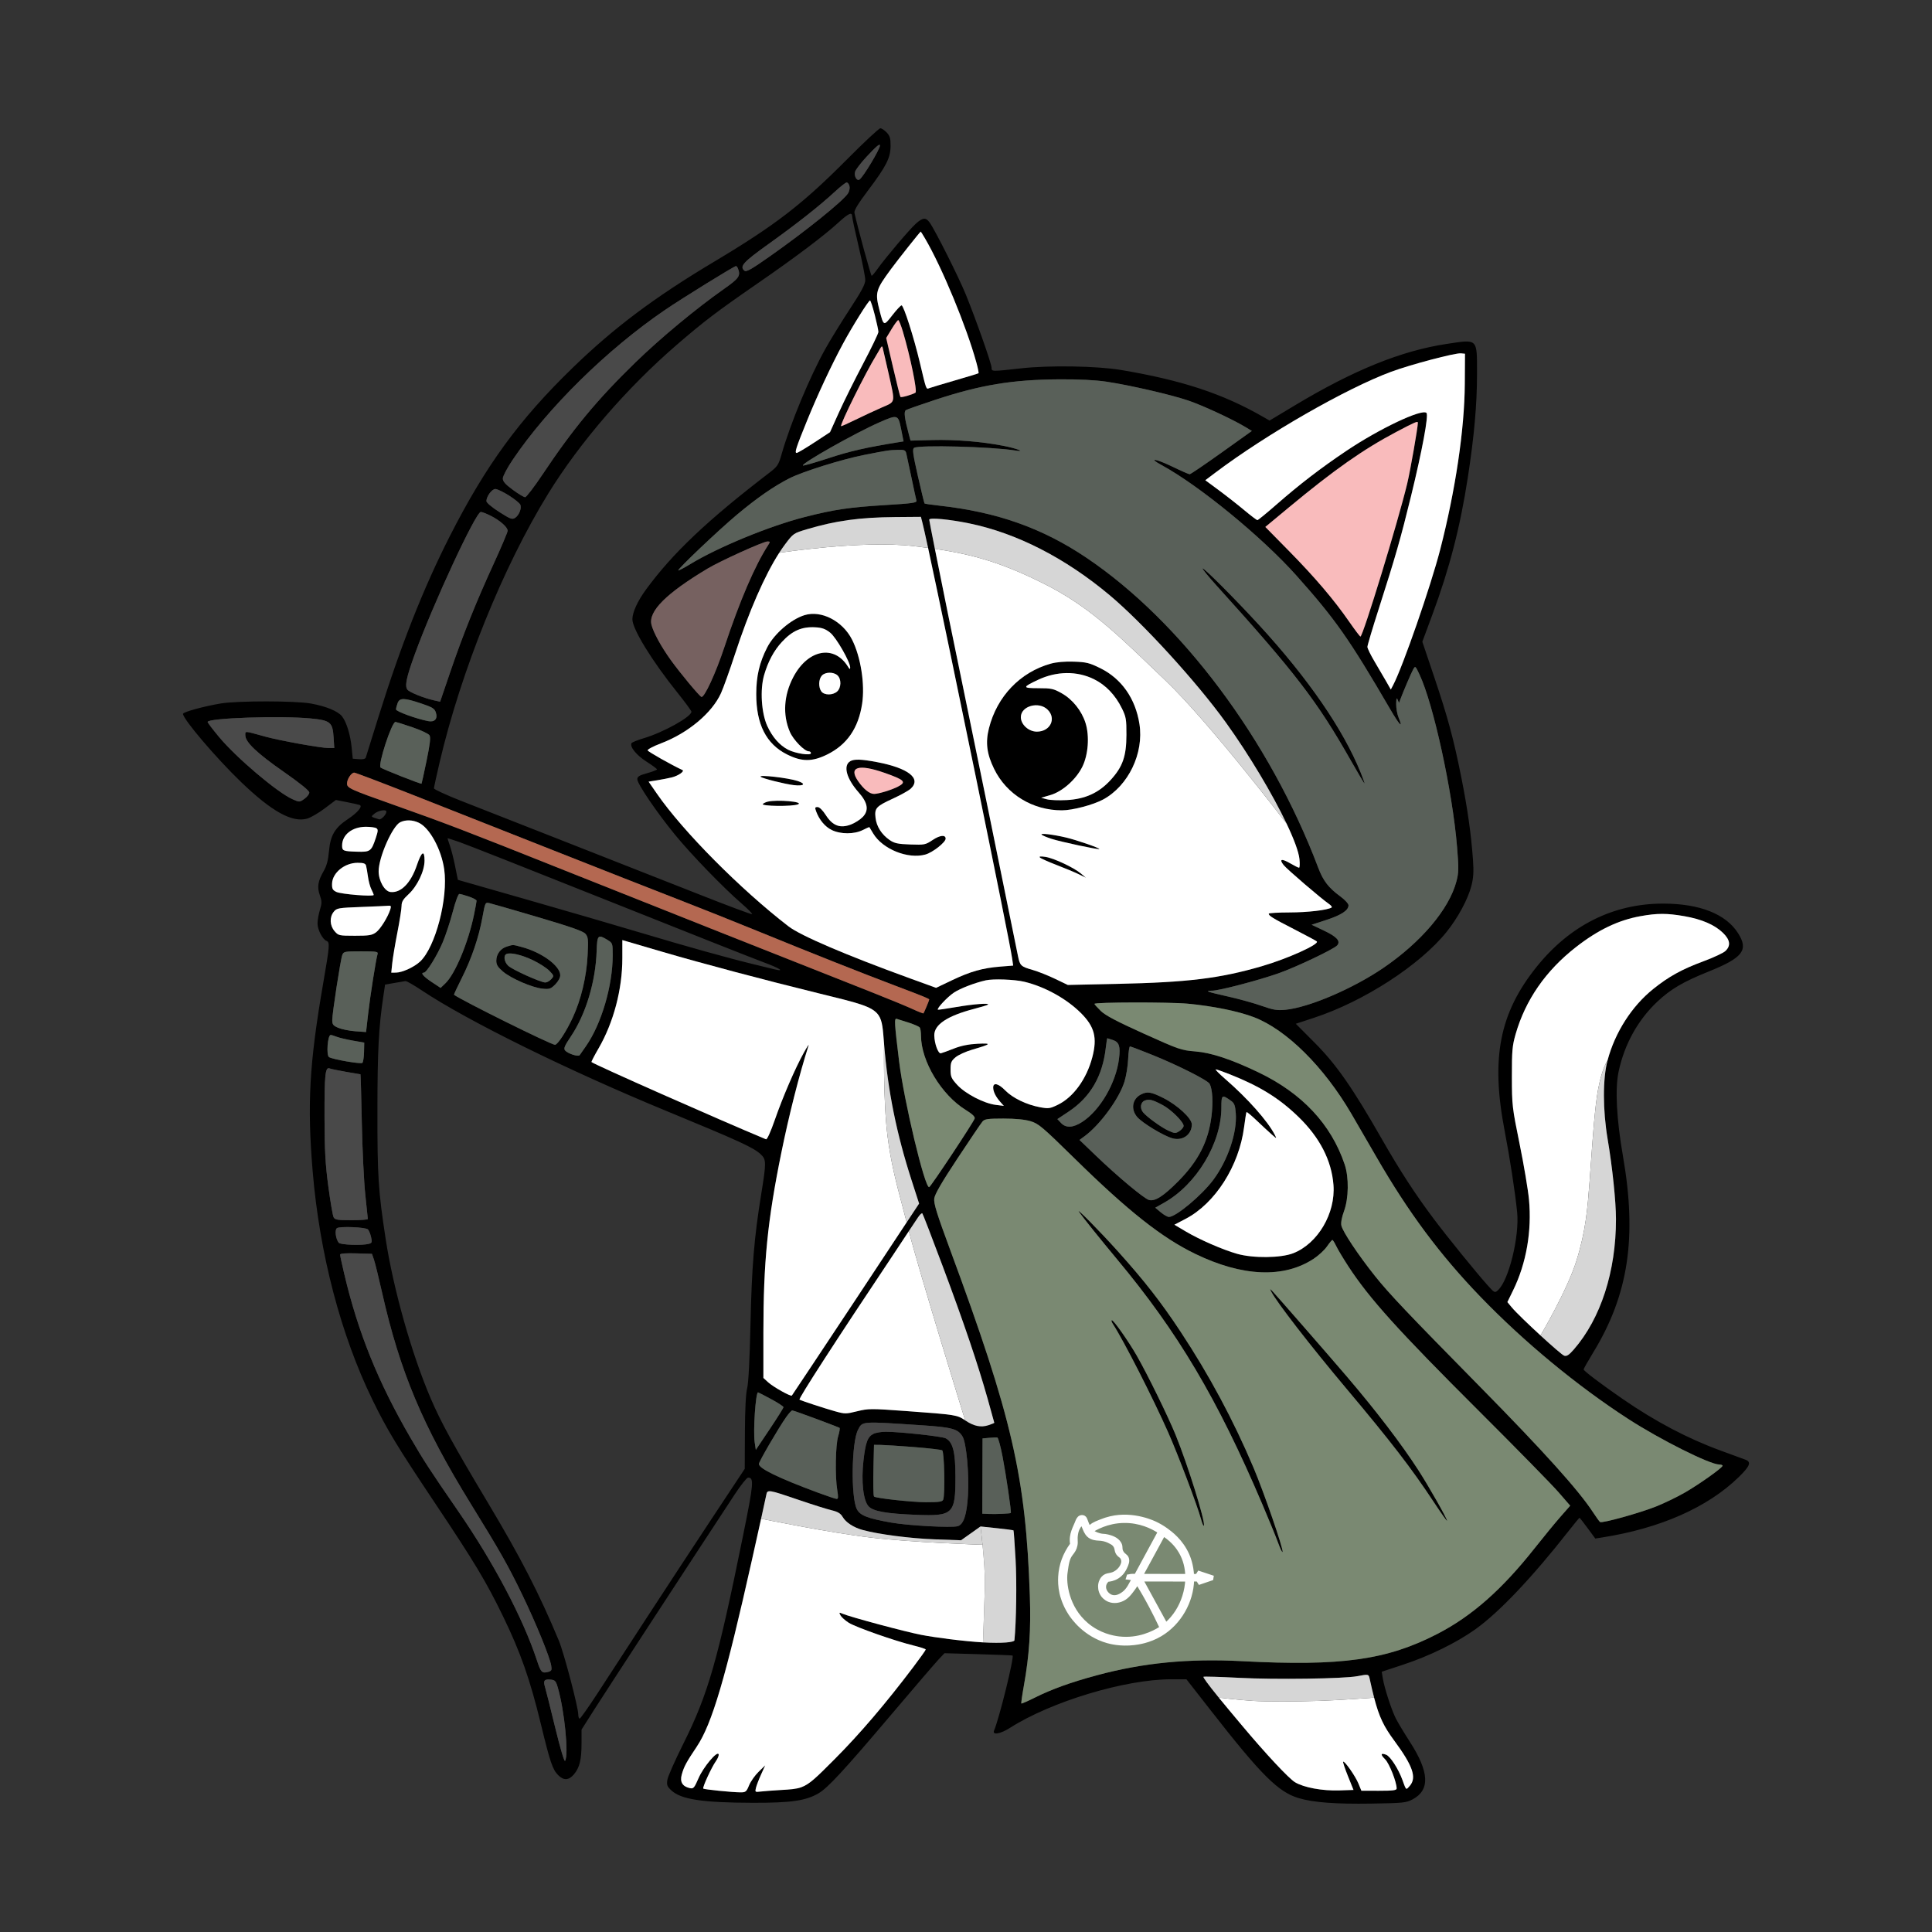 <?xml version="1.0" encoding="UTF-8"?> <svg xmlns="http://www.w3.org/2000/svg" width="1024" height="1024" viewBox="0 0 1024 1024" fill="none"><rect x="0" y="0" width="1024" height="1024" fill="#333333" stroke="none"/><path fill-rule="evenodd" clip-rule="evenodd" d="M449.111 84.293C425.215 108.342 411.013 119.29 378.59 138.657C346.848 157.617 325.573 173.562 303.591 194.871C275.191 222.401 257.53 246.606 238.378 284.248C224.4 311.724 212.279 342.456 200.46 380.397C197.035 391.39 194.069 400.896 193.868 401.523C193.63 402.264 192.361 402.567 190.236 402.392L186.969 402.122L186.39 396.265C185.713 389.426 183.637 382.672 181.297 379.698C179.12 376.932 172.856 374.346 164.803 372.887C156.539 371.392 125.974 371.374 116.993 372.86C108.031 374.342 97 377.375 97 378.357C97 381.165 114.618 401.85 127.804 414.521C144.023 430.108 154.803 436.089 162.743 433.907C164.592 433.399 168.79 430.961 172.07 428.491L178.032 424L183.805 425.134C186.979 425.758 190.051 426.443 190.63 426.658C192.399 427.312 189.551 430.715 184.339 434.175C177.499 438.714 175.108 442.767 174.379 451.057C173.95 455.929 173.166 458.876 171.553 461.679C168.483 467.01 167.984 470.149 169.516 474.488C170.648 477.695 170.652 478.659 169.553 482.28C168.863 484.553 168.295 487.781 168.293 489.454C168.286 492.726 170.951 497.889 173.066 498.7C174.89 499.4 174.751 501.175 171.327 520.98C163.949 563.654 162.739 585.364 165.746 621.104C169.409 664.638 180.658 707.583 197.385 741.891C205.156 757.829 210.407 766.5 230.539 796.637C251.636 828.219 257.625 838.182 266.581 856.596C275.838 875.63 280.928 890.096 286.607 913.514C291.603 934.12 292.885 937.909 295.864 940.886C298.773 943.796 301.499 943.645 304.209 940.426C307.203 936.869 308.221 932.714 308.226 924.023L308.231 916.717L314.902 906.209C320.455 897.461 368.351 824.088 389.405 792.075C392.628 787.176 395.813 783.168 396.484 783.168C399.723 783.168 399.472 786.109 393.885 813.663C380.361 880.359 375.306 897.964 362.088 924.403C357.78 933.019 354.021 941.516 353.733 943.285C353.279 946.085 353.552 946.818 355.849 948.962C360.958 953.733 372.306 955.455 399.07 955.519C419.252 955.568 427.11 954.434 433.811 950.509C438.826 947.571 447.204 938.497 472.784 908.3C484.728 894.201 495.874 881.219 497.553 879.451L500.606 876.237L518.509 876.746C528.356 877.027 536.531 877.352 536.674 877.469C537.646 878.265 529.645 910.736 526.88 917.208C525.775 919.797 530.215 919.057 535.311 915.802C557.113 901.877 596.354 890.052 620.763 890.052H628.833L641.9 906.78C668.504 940.837 677.535 949.836 688.328 953.04C696.131 955.356 707.844 956.241 726.783 955.945C743.781 955.68 745.29 955.524 748.719 953.693C758.064 948.702 757.582 939.2 747.166 923.05C744.246 918.522 740.955 913.058 739.854 910.907C737.567 906.441 733.779 894.789 732.919 889.574L732.339 886.055L743.835 882.263C757.644 877.71 772.057 870.638 781.98 863.548C794.584 854.544 811.945 836.243 831.443 811.41C834.446 807.586 837.021 804.458 837.168 804.458C837.315 804.458 839.257 806.933 841.485 809.957L845.534 815.456L849.181 814.883C880.019 810.033 905.112 798.939 921.582 782.874C927.492 777.11 928.359 774.904 925.193 773.693C924.117 773.282 918.151 771.09 911.936 768.822C894.575 762.487 877.438 753.466 860.215 741.596C848.684 733.65 839.353 726.594 839.353 725.822C839.353 725.464 841.677 721.359 844.519 716.701C863.114 686.212 867.701 655.86 860.214 612.848C856.782 593.131 855.953 577.1 857.894 567.971C860.969 553.511 868.09 540.639 878.39 530.926C885.428 524.288 892.118 520.356 905.56 514.955C923.777 507.634 926.904 503.574 921.218 494.621C914.751 484.436 900.884 478.948 881.573 478.928C855.208 478.9 832.232 490.341 814.547 512.303C794.731 536.911 790.06 560.822 797.516 599.49C800.267 613.754 803.088 632.118 804.122 642.497C805.407 655.38 799.671 678.694 793.952 683.841C792.251 685.371 792.12 685.306 788.327 681.063C782.182 674.19 767.264 655.804 760.125 646.304C750.113 632.982 742.044 620.58 732.33 603.584C716.837 576.475 708.267 564.186 696.883 552.75L686.797 542.617L696.497 539.429C722.877 530.758 752.416 511.638 766.649 494.019C772.703 486.525 778.042 476.626 779.865 469.51C780.967 465.208 781.159 462.031 780.702 455.621C779.748 442.213 777.787 428.367 774.541 412.115C770.428 391.514 767.377 380.222 760.064 358.529L753.866 340.138L759.126 325.943C768.279 301.251 773.901 279.513 777.97 253.092C781.355 231.111 782.85 214.323 782.85 198.296C782.85 179.104 783.514 179.764 766.769 182.286C742.761 185.902 717.553 196.102 686.362 214.824L672.888 222.912L669.411 220.911C648.17 208.688 626.452 201.523 594.22 196.105C581.524 193.971 556.261 193.546 541.3 195.215C525.426 196.985 525.548 196.987 525.548 194.875C525.548 192.792 517.365 169.536 511.939 156.201C508.146 146.875 495.566 121.844 492.665 117.85C490.682 115.119 489.007 115.296 485.35 118.618C481.915 121.738 469.172 136.787 465.115 142.517C463.691 144.526 462.29 146.179 462.002 146.19C461.586 146.204 454.504 120.294 452.863 112.752C452.604 111.564 454.841 107.888 459.943 101.115C469.75 88.1 471.98 83.722 472.025 77.396C472.053 73.343 471.683 72.054 469.966 70.227C468.815 69.002 467.294 68 466.586 68C465.879 68 458.015 75.332 449.111 84.293ZM466.382 77.153C466.382 79.093 457.558 93.779 455.574 95.139C454.159 96.11 452.578 93.369 453.214 91.045C453.524 89.911 456.321 86.265 459.428 82.941C464.614 77.395 466.382 75.924 466.382 77.153ZM450.225 98.612C450.506 99.685 450.161 101.419 449.451 102.503C446.739 106.638 427.156 122.414 408.044 135.858C398.208 142.776 395.542 144.281 394.56 143.465C391.843 141.211 393.902 138.939 407.429 129.265C422.363 118.585 434.523 108.995 442.533 101.582C445.402 98.927 448.192 96.737 448.733 96.715C449.276 96.694 449.947 97.547 450.225 98.612ZM451.67 114.707C451.675 115.543 453.24 122.815 455.147 130.865C457.054 138.915 458.614 146.814 458.614 148.418C458.614 150.634 456.662 154.31 450.464 163.76C445.981 170.595 440.106 180.145 437.409 184.983C429.198 199.701 418.915 224.466 414.28 240.68C412.616 246.498 412.136 247.22 407.632 250.674C374.988 275.699 356.484 293.223 342.422 312.432C337.934 318.562 335.179 324.568 335.179 328.22C335.179 333.392 345.493 350.194 359.034 367.08C363.125 372.183 366.472 376.742 366.472 377.213C366.472 379.912 351.646 388.168 341.231 391.269C337.941 392.248 335.021 393.418 334.743 393.867C333.616 395.691 337.293 400.258 342.627 403.657C345.702 405.617 348.218 407.475 348.218 407.787C348.218 408.099 345.871 409.006 343.002 409.803C338.817 410.967 337.786 411.601 337.786 413.017C337.786 415.414 348.026 430.496 357.671 442.301C366.253 452.807 383.258 470.387 392.985 478.809C396.332 481.707 398.872 484.28 398.629 484.527C398.386 484.773 385.869 480.105 370.812 474.154C355.756 468.201 324.465 455.891 301.277 446.797C278.09 437.704 252.566 427.687 244.558 424.536C236.55 421.386 229.999 418.377 230.001 417.851C230.003 417.325 231.331 411.218 232.953 404.28C244.307 355.705 266.635 300.433 290.595 261.585C307.329 234.453 332.325 205.516 358.649 182.8C373.256 170.193 379.795 165.227 401.677 150.116C421.56 136.385 436.725 124.968 444.271 118.049C449.738 113.036 451.654 112.171 451.67 114.707ZM490.342 126.483C499.295 141.754 512.22 172.994 517.479 192.07C518.306 195.07 518.831 197.657 518.644 197.818C518.458 197.979 512.829 199.699 506.136 201.639C499.443 203.579 493.317 205.42 492.523 205.73C490.838 206.388 491.016 206.871 487.555 192.25C484.378 178.828 478.953 161.849 477.841 161.849C477.386 161.849 475.18 164.21 472.939 167.095C468.392 172.949 468.345 172.932 466.229 164.766C463.708 155.032 464.056 153.749 472.239 142.629C476.047 137.453 487.716 122.747 488.016 122.746C488.09 122.746 489.137 124.428 490.342 126.483ZM391.153 142.369C392.628 146.209 391.724 147.514 383.672 153.176C368.891 163.569 350.119 179.151 336.828 192.059C316.642 211.662 303.685 227.288 287.472 251.588C283.092 258.15 278.975 263.52 278.319 263.52C277.665 263.52 274.74 261.761 271.818 259.611C267.838 256.683 266.507 255.171 266.507 253.586C266.507 252.421 268.827 248.021 271.662 243.808C290.234 216.211 321.71 185.234 352.488 164.262C361.622 158.037 389.031 141.091 390.067 141.028C390.374 141.01 390.863 141.613 391.153 142.369ZM463.629 166.846C464.698 171.028 465.573 175.115 465.571 175.929C465.569 176.743 461.901 184.368 457.419 192.874C452.936 201.38 447.167 213.004 444.597 218.705L439.925 229.069L431.549 234.564C426.942 237.585 422.764 240.057 422.265 240.057C421.02 240.057 421.839 237.497 427.688 223.112C433.294 209.323 440.549 193.775 446.745 182.27C451.695 173.079 460.34 159.243 461.131 159.243C461.435 159.243 462.559 162.665 463.629 166.846ZM478.56 175.786C482.469 188.908 486.285 207.421 485.223 208.114C483.651 209.138 477.72 210.841 477.274 210.395C477.056 210.177 475.264 203.053 473.292 194.565L469.706 179.13L472.574 174.4C474.15 171.798 475.733 169.67 476.09 169.67C476.446 169.67 477.559 172.422 478.56 175.786ZM468 185C468.21 186.076 469.85 192.85 471.068 198.347C474.549 214.058 474.839 212.717 467.25 216.036C463.665 217.605 457.428 220.512 453.391 222.497C449.354 224.483 445.941 225.996 445.807 225.863C445.059 225.114 458.924 197.173 464.526 188.138C467.121 183.954 467.451 182.203 468 185ZM776.374 203.56C776.219 227.618 771.417 259.91 763.32 291.327C758.315 310.75 743.555 353.279 738.418 363.08L737.164 365.472L734.733 361.203C733.396 358.855 730.604 354.086 728.529 350.604C726.454 347.122 724.756 343.632 724.756 342.849C724.756 342.066 727.462 332.987 730.769 322.676C739.556 295.277 742.414 285.304 747.85 263.066C753.805 238.709 757.267 220.071 756.061 218.866C753.702 216.507 731.126 227.191 713.618 238.954C700.008 248.097 688.832 256.679 676.588 267.388C671.37 271.951 666.81 275.685 666.453 275.685C666.096 275.685 662.934 273.289 659.428 270.359C655.92 267.43 649.851 262.672 645.94 259.784L638.83 254.535L644.198 250.489C671.104 230.204 713.411 205.926 737.307 197.057C747.611 193.233 771.238 186.988 774.304 187.278L776.478 187.484L776.374 203.56ZM586.31 202.282C598.877 204.157 620.344 209.098 629.794 212.29C637.489 214.89 653.335 222.246 660.222 226.415L663.512 228.408L647.454 239.881C638.621 246.191 631.014 251.354 630.549 251.354C630.085 251.354 625.979 249.554 621.425 247.352C612.488 243.034 608.152 242.417 615.738 246.543C635.652 257.379 668.907 284.635 687.143 305.069C707.83 328.249 715.149 338.681 736.847 375.908C741.828 384.454 743.853 386.489 741.301 380.385C740.555 378.602 739.974 375.334 740.007 373.122C740.052 370.152 740.256 369.555 740.783 370.838L741.498 372.576L742.147 370.838C743.804 366.406 747.942 356.727 748.981 354.857C750.121 352.805 750.163 352.838 752.347 357.464C759.761 373.168 769.851 419.446 772.271 448.845C773.212 460.28 773.172 462.447 771.932 467.161C768.076 481.838 753.351 499.271 733.204 513.013C717.038 524.039 693.723 534.005 681.271 535.211C676.883 535.636 674.883 535.304 668.666 533.112C664.603 531.68 656.593 529.46 650.868 528.178C639.754 525.691 638.089 525.082 642.406 525.082C646.08 525.082 666.135 519.852 677.359 515.968C686.598 512.77 707.138 503.009 708.775 501.037C710.626 498.808 708.56 496.498 701.872 493.316L695.179 490.133L702.987 487.584C710.986 484.971 714.737 482.491 714.737 479.818C714.737 478.986 712.813 476.893 710.462 475.167C704.093 470.494 701.322 466.891 698.636 459.791C673.079 392.24 626.007 329.333 575.738 295.55C552.341 279.826 528.27 271.331 497.584 267.968C493.609 267.533 490.213 267.032 490.037 266.855C489.859 266.679 488.268 260.142 486.5 252.331C483.835 240.561 483.49 237.999 484.486 237.368C487.051 235.744 525.495 236.749 538.087 238.77C544.22 239.753 538.935 237.676 531.757 236.282C520.191 234.034 506.252 232.905 494.105 233.231L482.593 233.54L481.78 230.499C479.383 221.525 478.963 218.127 480.158 217.376C480.808 216.968 487.794 214.511 495.683 211.917C519.872 203.963 536.586 201.205 561.536 201.051C571.806 200.988 580.546 201.422 586.31 202.282ZM477.613 227.442L478.907 233.944L476.212 234.38C459.119 237.145 450.642 239.077 439.345 242.781C432.004 245.187 425.809 246.967 425.578 246.735C424.55 245.707 453.285 229.482 466.066 223.874C475.818 219.594 476.066 219.67 477.613 227.442ZM751.5 224.04C751.5 226.586 747.511 249.367 745.845 256.332C741.095 276.193 722.386 337.383 721.063 337.383C720.784 337.383 718.14 333.9 715.189 329.643C706.99 317.815 697.001 306.076 683.192 292.043L670.644 279.29L683.234 268.846C707.32 248.865 722.549 238.174 740.2 228.855C749.987 223.687 751.5 223.042 751.5 224.04ZM480.336 240.275C480.604 241.35 481.84 247.118 483.083 253.092C484.325 259.066 485.519 264.563 485.736 265.308C486.078 266.478 483.791 266.806 468.959 267.72C450.01 268.886 442.123 270.058 426.576 274.017C407.957 278.758 380.568 290.028 365.821 299.015C362.526 301.023 359.682 302.518 359.5 302.336C358.926 301.763 381.063 280.748 390.803 272.619C401.437 263.743 410.118 257.732 418.361 253.537C425.479 249.913 446.245 243.427 458.304 241.059C470.427 238.68 471.126 238.575 475.813 238.438C479.321 238.335 479.911 238.574 480.336 240.275ZM269.792 262.653C272.793 264.556 275.493 266.749 275.79 267.526C276.543 269.486 275.107 273.087 273.025 274.462C271.476 275.485 270.548 275.14 264.55 271.314C260.72 268.872 257.814 266.415 257.814 265.621C257.814 263.114 260.722 259.175 262.565 259.184C263.538 259.188 266.789 260.749 269.792 262.653ZM260.178 273.423C265.1 275.921 269.059 279.439 269.059 281.312C269.059 282.063 265.787 289.805 261.789 298.516C252.343 319.094 245.29 336.665 238.643 356.174L233.276 371.925L229.923 371.172C224.636 369.984 217.163 366.985 216 365.584C214.417 363.677 215.352 359.138 219.893 346.659C229.592 320.007 252.177 271.341 254.847 271.341C255.524 271.341 257.923 272.277 260.178 273.423ZM488.941 277.206C489.404 279.005 490.439 283.635 491.902 290.4C502.379 338.845 534.811 496.737 536.423 507.785L537.006 511.778L530.19 512.32C520.808 513.066 514.385 514.883 504.539 519.572L496.134 523.576L482.372 518.577C448.433 506.25 424.357 495.944 417.923 490.987C392.489 471.395 361.923 440.576 348.159 420.649L343.765 414.287L348.382 413.543C350.921 413.132 354.38 412.456 356.068 412.039C359.509 411.189 363.024 408.744 361.691 408.128C356.012 405.501 343.499 398.431 343.265 397.717C343.099 397.206 346.297 395.521 350.373 393.973C364.668 388.545 377.414 377.873 382.155 367.362C383.447 364.495 386.743 355.305 389.476 346.942C396.995 323.941 405.256 305.041 413 293.004C414.054 291.366 415.098 289.855 416.129 288.479C420.419 282.752 420.611 282.62 427.601 280.533C442.876 275.971 455.627 274.209 474.445 274.057L488.102 273.947L488.941 277.206ZM513.721 277.403C538.89 282.586 564.609 295.741 588.135 315.464C605.766 330.245 634.308 361.501 649.686 382.868C662.283 400.37 674.555 421.097 681.897 436.5C685.824 444.738 688.34 451.454 688.741 455.339C689.001 457.852 688.899 459.909 688.516 459.909C688.133 459.909 686.105 458.904 684.009 457.677C679.321 454.93 677.792 455.249 680.308 458.448C682.081 460.7 699.992 476.072 704.463 479.179C705.574 479.951 706.16 480.775 705.766 481.012C703.479 482.382 693.16 483.589 683.537 483.611C677.441 483.625 672.454 483.919 672.454 484.266C672.454 485.396 674.51 486.655 685.952 492.53C692.154 495.715 697.541 498.613 697.923 498.971C699.491 500.437 682.427 508.138 668.837 512.098C646.524 518.599 629.571 520.67 592.047 521.478L565.969 522.04L559.195 518.796C555.471 517.011 550.19 514.91 547.46 514.128C541.012 512.28 540.588 511.876 539.516 506.549C534.599 482.129 511.783 370.479 509.03 357.369C505.585 340.964 499.243 309.719 495.5 290.905C493.711 281.908 492.516 275.754 492.516 275.424C492.516 274.229 503.114 275.218 513.721 277.403ZM407.129 288.937C400.096 299.779 392.034 318.579 383.931 343.031C379.37 356.791 373.275 369.982 371.761 369.366C370.584 368.889 360.457 356.702 355.488 349.785C350.395 342.695 346.254 335.106 345.286 331.09C343.576 324 353.06 314.517 375.022 301.362C381.828 297.285 404.567 286.99 406.776 286.986C408.253 286.982 408.285 287.155 407.129 288.937ZM637.393 301.335C637.404 301.805 640.632 305.75 644.564 310.103C686.871 356.923 698.046 371.479 716.039 403.197C719.862 409.937 723.088 415.353 723.208 415.233C723.329 415.113 722.412 412.504 721.171 409.437C711.926 386.589 693.45 359.736 667.54 331.495C654.483 317.265 637.365 300.138 637.393 301.335ZM426.452 326.03C419.229 328.234 410.295 335.948 406.617 343.156C402.511 351.2 400.845 358.291 400.826 367.797C400.794 383.869 406.105 394.329 417.093 399.847C424.987 403.809 430.441 403.826 438.394 399.913C448.915 394.734 454.95 385.992 456.939 373.049C458.524 362.736 456.211 348.037 451.572 338.95C446.549 329.105 435.311 323.325 426.452 326.03ZM440.029 335.343C443.245 337.911 450.729 351.006 450.617 353.873C450.579 354.867 450.308 354.771 449.531 353.493C442.252 341.512 428.283 344.078 420.486 358.828C415.418 368.417 414.757 378.88 418.648 387.922C420.46 392.133 426.374 398.211 428.659 398.211C429.29 398.211 429.806 398.653 429.806 399.192C429.806 400.61 421.614 399.375 417.728 397.372C413.189 395.032 409.372 390.688 406.678 384.792C403.536 377.92 402.763 365.478 405 357.785C407.084 350.62 410.186 344.834 414.386 340.279C419.93 334.266 424.945 332.073 432.205 332.487C435.734 332.689 437.519 333.34 440.029 335.343ZM556.939 351.742C540.675 356.286 528.428 369.091 524.16 386.014C522.25 393.591 523.016 399.602 526.905 407.55C533.524 421.077 547.304 429.494 562.83 429.494C568.436 429.494 579.465 426.588 584.732 423.722C598.07 416.465 606.341 399.251 603.932 383.764C601.831 370.255 594.461 359.731 583.208 354.171C577.437 351.319 575.805 350.915 569.151 350.689C564.348 350.526 559.926 350.907 556.939 351.742ZM443.863 357.938C446.012 359.881 445.925 364.493 443.703 366.504C441.408 368.58 436.863 368.563 435.333 366.473C433.718 364.264 433.849 360.014 435.591 358.09C437.384 356.109 441.753 356.029 443.863 357.938ZM579.796 359.972C586.083 363.065 591.145 368.358 594.659 375.513C596.825 379.921 597.056 381.287 597.031 389.521C596.997 400.864 595.051 406.417 588.657 413.41C582.432 420.22 575.232 423.516 565.394 424.059C561.296 424.286 556.573 424.101 554.9 423.65L551.857 422.829L556.792 421.377C563.16 419.502 570.406 413.049 573.7 406.318C576.814 399.955 577.521 390.094 575.355 383.214C573.309 376.71 568.491 370.697 562.723 367.449C558.386 365.006 557.234 364.756 550.323 364.756C541.769 364.756 541.763 364.264 550.272 360.278C560.098 355.674 570.838 355.563 579.796 359.972ZM223.311 372.872C229.149 374.83 230.321 375.552 231 377.603C232.12 380.987 230.422 382.888 226.899 382.203C220.602 380.978 209.9 377.078 209.9 376.006C209.9 375.377 210.285 373.859 210.751 372.633C211.841 369.766 214.193 369.811 223.311 372.872ZM555.297 376.17C560.032 380.905 556.64 387.783 549.571 387.783C545.211 387.783 541.072 384.038 541.072 380.093C541.072 374.169 550.652 371.528 555.297 376.17ZM164.724 380.8C175.108 381.804 176.304 382.794 176.814 390.807L177.175 396.473H174.226C170.077 396.473 148.261 392.54 140.463 390.386C129.21 387.279 130.032 387.33 130.032 389.733C130.032 393.343 136.18 399.188 150.424 409.118C159.057 415.136 163.933 419.081 163.933 420.046C163.933 420.876 162.767 422.385 161.341 423.4C158.764 425.235 158.73 425.236 155.039 423.597C146.965 420.013 125.329 401.688 116.102 390.62C112.768 386.619 110.039 383.035 110.039 382.656C110.039 380.555 148.64 379.246 164.724 380.8ZM218.533 385.445C223.042 386.97 227.143 388.896 227.647 389.724C228.324 390.839 227.92 394.341 226.093 403.193C224.735 409.773 223.534 415.254 223.426 415.374C223.117 415.713 202.611 407.628 201.715 406.814C200.168 405.408 207.674 382.477 209.635 382.621C210.02 382.649 214.024 383.919 218.533 385.445ZM450.671 403.441C446.745 405.732 448.612 412.67 455.135 420.025C459.962 425.467 460.63 429.506 457.284 432.998C455.94 434.4 453.135 436.198 451.049 436.994C445.322 439.181 441.359 437.72 437.746 432.092C436.035 429.427 434.337 427.756 433.337 427.756C431.924 427.756 431.828 428.071 432.609 430.146C434.29 434.62 437.31 438.207 440.852 439.935C445.539 442.223 452.796 442.223 457.284 439.935C459.146 438.986 460.726 438.302 460.794 438.414C460.864 438.526 461.777 440.043 462.823 441.784C467.818 450.094 481.255 455.5 490.492 452.915C494.349 451.836 501.208 446.445 501.208 444.495C501.208 442.335 498.185 442.641 494.367 445.187C490.498 447.766 490.038 447.859 482.453 447.589C475.82 447.353 474.077 446.975 471.508 445.214C467.27 442.308 464.567 438.037 464.046 433.421C463.471 428.315 464.324 427.384 473.392 423.217C477.456 421.349 481.66 418.997 482.736 417.989C488.486 412.603 481.434 407.084 464.761 403.923C456.578 402.371 452.728 402.239 450.671 403.441ZM468.759 409.598C479.534 413.384 480.624 414.504 475.911 416.94C472.497 418.705 465.697 420.783 463.295 420.795C460.903 420.807 457.799 418.32 454.789 413.978C449.597 406.488 455.048 404.78 468.759 409.598ZM218.789 421.289C235.233 427.769 268.832 441.036 293.454 450.771C318.076 460.507 347.805 472.19 359.518 476.732C371.231 481.275 390.986 489.154 403.416 494.241C429.507 504.919 457.244 515.915 474.692 522.497C488.891 527.854 492.516 529.332 492.516 529.766C492.516 530.205 489.787 536.747 489.457 537.101C489.309 537.259 486.638 536.207 483.521 534.766C480.404 533.323 470.298 529.165 461.063 525.525C422.373 510.275 342.069 478.416 299.539 461.442C247.552 440.695 236.403 436.417 209.232 426.795C185.361 418.341 183.927 417.687 183.927 415.251C183.927 412.947 186.224 409.508 187.762 409.508C188.383 409.508 202.345 414.809 218.789 421.289ZM403.147 411.701C404.014 412.568 415.906 415.562 420.734 416.129C426.199 416.772 427.416 415.453 422.757 413.936C417.6 412.256 401.915 410.469 403.147 411.701ZM406.893 424.9C405.937 425.13 404.782 425.671 404.329 426.103C403.02 427.345 420.027 427.544 422.974 426.321C426.283 424.947 411.959 423.682 406.893 424.9ZM204.789 430.169C204.789 431.751 202.029 434.603 200.854 434.237C196.295 432.82 196.394 432.953 198.583 431.168C200.602 429.521 204.789 428.849 204.789 430.169ZM222.011 436.09C227.744 438.81 233.943 450.206 235.444 460.787C237.599 475.982 230.83 501.92 222.702 509.606C219.61 512.53 213.206 515.479 209.893 515.504L207.378 515.523L207.909 510.446C208.201 507.653 209.428 500.32 210.637 494.152C211.846 487.983 212.836 481.682 212.838 480.147C212.84 477.99 213.656 476.612 216.438 474.064C221.151 469.748 225.009 461.683 225.01 456.143C225.011 450.304 223.431 451.243 220.965 458.548C217.758 468.054 212.466 473.423 206.938 472.778C203.856 472.419 200.705 466.904 200.685 461.836C200.658 454.478 208.004 437.782 212.147 435.787C215.038 434.396 218.675 434.507 222.011 436.09ZM199.459 438.964C200.457 439.596 200.418 440.417 199.215 444.036C196.817 451.255 196.304 451.631 189.154 451.416C181.898 451.197 181.319 450.957 181.319 448.167C181.319 442.436 186.649 438.228 193.923 438.217C196.314 438.214 198.805 438.55 199.459 438.964ZM552.095 442.413C552.554 442.837 554.886 443.818 557.276 444.591C562.157 446.172 582.231 450.458 582.674 450.015C583.134 449.556 570.795 445.28 565.099 443.925C558.119 442.266 551.045 441.444 552.095 442.413ZM243.536 446.315C246.847 447.441 282.414 461.482 322.574 477.517C362.734 493.553 399.603 508.145 404.503 509.946C413.09 513.102 416.431 515.208 410.587 513.782C409.033 513.403 404.242 512.24 399.939 511.199C386.207 507.875 364.109 501.716 339.96 494.481C327.051 490.614 299.882 482.699 279.584 476.894L242.678 466.338L241.196 458.995C240.382 454.957 239.11 449.991 238.372 447.96C237.633 445.929 237.139 444.267 237.272 444.267C237.406 444.267 240.225 445.189 243.536 446.315ZM551.191 454.506C551.669 455.003 555.621 456.775 559.972 458.444C564.323 460.114 569.604 462.316 571.707 463.337L575.531 465.196L572.923 462.994C569.159 459.816 558.563 454.846 554.128 454.177C551.504 453.781 550.592 453.884 551.191 454.506ZM194.021 458.822C194.251 459.658 194.707 462.293 195.033 464.677C195.358 467.06 196.173 470.071 196.844 471.368C197.515 472.665 198.064 474 198.064 474.334C198.064 475.36 180.782 473.958 178.262 472.729C176.276 471.76 175.914 471.051 176 468.31C176.18 462.594 182.674 457.31 189.53 457.305C192.668 457.302 193.697 457.65 194.021 458.822ZM248.532 475.197C250.769 475.959 252.598 476.953 252.598 477.406C252.598 477.86 251.982 481.211 251.229 484.856C248.179 499.619 241.248 516.225 236.062 521.19L233.523 523.622L228.718 520.433C224.349 517.533 222.695 515.523 224.676 515.523C226.077 515.523 231.684 506.482 234.646 499.447C236.256 495.623 238.666 488.292 240.001 483.154C241.347 477.978 242.884 473.812 243.448 473.812C244.008 473.812 246.295 474.435 248.532 475.197ZM285.196 486.126C302.581 491.255 309.089 493.542 310.298 494.946C311.754 496.635 311.877 497.875 311.44 506.399C310.861 517.694 307.974 529.812 303.617 539.241C300.161 546.716 295.569 553.758 294.149 553.758C292.087 553.758 245.132 530.496 240.628 527.243C240.497 527.149 242.337 523.203 244.713 518.473C249.968 508.019 253.748 496.917 255.699 486.206C257.149 478.25 257.182 478.183 259.444 478.69C260.699 478.97 272.287 482.317 285.196 486.126ZM206.924 481.85C205.7 485.905 201.656 492.426 199.286 494.165C197.181 495.71 195.571 495.97 188.124 495.967C179.673 495.962 179.361 495.892 177.328 493.528C174.766 490.551 174.578 486.112 176.893 483.25C178.466 481.307 179.236 481.172 191.453 480.709C198.549 480.44 205.065 480.146 205.934 480.057C207.19 479.928 207.392 480.296 206.924 481.85ZM892.686 485.582C901.946 487.193 908.814 490.159 913.227 494.455C917.043 498.168 917.455 501.276 914.5 504.052C913.407 505.077 908.253 507.497 903.045 509.429C891.39 513.751 884.483 517.556 876.193 524.223C864.843 533.351 855.978 547.218 852.038 562.013C849.46 571.695 849.476 588.296 852.08 603.724C854.614 618.736 856.487 636.715 856.498 646.121C856.532 673.846 848.445 698.848 834.124 715.289C831.579 718.21 830.396 718.97 829.054 718.544C828.148 718.257 822.512 713.347 816.5 707.825C810.135 701.979 803.349 695.447 801.306 692.986L798.94 690.138L802.052 683.758C808.997 669.52 811.963 652.424 810.385 635.722C809.897 630.55 807.666 617.324 805.426 606.331C801.48 586.959 801.355 585.864 801.332 570.703C801.312 556.929 801.549 554.232 803.31 548.11C808.521 530.001 819.249 514.51 835.211 502.039C846.916 492.895 857.678 487.723 869.42 485.598C878.329 483.986 883.489 483.983 892.686 485.582ZM321.922 498.134C324.699 499.827 324.748 499.966 324.748 506.272C324.748 522.473 318.755 542.799 310.505 554.585C309.016 556.713 307.55 558.812 307.248 559.249C306.546 560.266 300.907 558.448 299.497 556.749C298.643 555.72 299.22 554.331 302.579 549.327C310.512 537.505 315.688 520.334 316.235 504.017C316.519 495.54 316.945 495.1 321.922 498.134ZM351.151 504.504C372.341 510.712 404.962 519.374 434.129 526.536C454.581 531.557 462.351 533.285 465.641 538.084C467.801 541.236 467.958 545.713 468.578 553.318C470.611 578.271 475.163 600.823 483.166 625.599L487.144 637.916L480.551 647.869L453.641 688.6C435.175 716.476 419.902 739.46 419.7 739.674C419.103 740.308 409.858 735.132 407.129 732.636L404.611 730.332V706.475C404.611 668.968 406.794 647.01 414.095 611.108C418.19 590.968 423.56 569.821 428.583 554.057C428.864 553.176 427.712 554.942 426.023 557.982C421.461 566.192 414.865 581.473 410.668 593.556C408.472 599.875 406.565 604.081 406 603.846C380.875 593.39 314.698 564.098 313.504 562.903C313.346 562.746 314.998 559.548 317.175 555.797C325.207 541.96 329.854 524.385 329.854 507.844V498.265L332.245 498.965C333.559 499.35 342.067 501.843 351.151 504.504ZM268.701 501.672C265.351 502.671 263.073 505.686 263.049 509.155C263.034 511.312 263.793 512.564 266.537 514.913C270.855 518.607 282.041 523.452 287.546 524.011C291.216 524.384 291.907 524.155 294.283 521.78C295.863 520.201 296.931 518.23 296.931 516.896C296.931 511.929 287.16 504.77 276.503 501.93C271.603 500.624 272.153 500.642 268.701 501.672ZM200.101 505.747C199.244 508.593 196.177 528.091 195.097 537.569L194.02 547.016L188.322 546.594C185.187 546.363 181.156 545.554 179.363 544.796C176.563 543.614 176.103 543.027 176.103 540.642C176.103 537.023 180.465 508.721 181.414 506.182C182.109 504.323 182.6 504.226 191.353 504.226C199.717 504.226 200.517 504.365 200.101 505.747ZM282.588 508.984C285.935 510.596 289.815 513.111 291.212 514.572C293.687 517.165 293.71 517.275 292.164 518.984C291.291 519.948 289.874 520.737 289.016 520.737C286.59 520.737 271.616 513.988 269.378 511.886C267.213 509.854 266.708 506.402 268.463 505.632C270.617 504.686 276.622 506.11 282.588 508.984ZM542.787 520.321C553.646 522.881 565.277 529.307 572.969 536.996C580.148 544.173 581.647 550.003 578.962 560.31C575.976 571.777 568.965 581.497 560.798 585.492C556.5 587.594 555.767 587.698 551.204 586.855C544.161 585.553 536.73 581.973 532.868 578.019C529.182 574.246 526.417 573.555 526.417 576.409C526.417 578.599 527.763 581.314 530.22 584.077L532.067 586.155L527.721 585.602C521.499 584.81 511.711 579.739 507.416 575.081C504.21 571.603 503.816 570.707 503.816 566.889C503.816 563.172 504.171 562.304 506.482 560.36C507.948 559.127 511.958 557.304 515.392 556.311C525.448 553.4 525.963 552.813 518.106 553.213C513.321 553.457 509.326 554.273 505.502 555.787C502.424 557.005 499.348 558.123 498.668 558.27C497.265 558.573 495.297 553.229 495.19 548.828C495.051 543.107 502.065 538.425 516.341 534.707C520.123 533.722 523.415 532.717 523.658 532.475C524.615 531.517 515.931 532.173 506.873 533.741C501.622 534.65 497.22 535.289 497.092 535.16C496.431 534.499 502.144 528.401 505.555 526.126C508.926 523.878 516.648 520.9 522.505 519.59C526.453 518.706 537.648 519.11 542.787 520.321ZM223.638 524.982C247.769 541.087 300.99 567.31 353.433 588.932C392.108 604.879 399.39 608.225 403.199 611.8C406.189 614.605 406.204 615.939 403.443 633.023C399.696 656.214 398.45 671.343 397.77 701.919C397.349 720.816 396.715 733.03 396.008 735.809C395.296 738.608 394.871 746.971 394.813 759.33L394.723 778.508L377.22 804.951C367.593 819.496 352.084 843.127 342.755 857.465C333.427 871.803 321.785 889.694 316.885 897.221C311.984 904.749 307.641 910.907 307.234 910.907C306.827 910.907 306.493 909.914 306.493 908.7C306.493 904.946 298.898 876.055 296.223 869.631C285.837 844.697 276.086 825.733 258.691 796.637C240.121 765.576 233.755 753.962 228.21 741.022C218.21 717.688 208.485 683.233 204.419 656.732C200.484 631.089 200.006 623.633 200.042 588.517C200.073 556.81 200.702 544.658 203.161 528.126L204.093 521.861L209.005 520.991C211.706 520.512 214.38 520.063 214.945 519.994C215.512 519.924 219.424 522.169 223.638 524.982ZM629.623 531.98C643.02 533.253 656.415 535.992 664.604 539.132C681.902 545.766 701.722 565.421 716.302 590.397C719.186 595.337 725.157 605.636 729.572 613.283C746.538 642.672 763.23 665.102 784.69 687.348C807.776 711.282 835.933 734.551 863.021 752.084C879.957 763.045 906.26 776.216 911.215 776.216C912.199 776.216 913.002 776.51 913 776.868C912.994 777.933 900.555 786.764 892.815 791.199C888.859 793.465 882.131 796.718 877.864 798.426C869.14 801.919 849.115 807.481 848.059 806.703C847.679 806.424 845.962 804.045 844.244 801.416C836.648 789.801 818.218 769.327 784.795 735.374C745.687 695.648 736.227 685.676 728.741 676.284C719.882 665.17 711.663 652.829 710.956 649.577C710.631 648.084 711.158 645.198 712.348 641.959C714.854 635.132 715.014 624.043 712.704 617.193C705.515 595.878 690.156 579.472 667.001 568.374C652.612 561.477 641.997 557.957 633.535 557.276C626.046 556.674 624.878 556.27 606.216 547.843C591.812 541.337 585.855 538.191 583.398 535.794C581.571 534.01 580.076 532.336 580.077 532.074C580.079 531.129 619.87 531.052 629.623 531.98ZM481.65 542.017C484.518 542.952 487.153 544.119 487.504 544.61C487.856 545.101 488.149 547.082 488.156 549.013C488.207 562.456 498.987 580.346 511.802 588.254C515.277 590.397 516.854 591.891 516.61 592.805C516.118 594.644 493.451 628.852 492.495 629.199C490.219 630.024 479.099 583.514 476.533 562.448C474.055 542.087 473.914 539.651 475.237 540C475.895 540.174 478.781 541.081 481.65 542.017ZM178.437 549.505C179.783 550.034 183.622 550.946 186.969 551.533L193.054 552.601L192.949 557.586C192.891 560.327 192.492 562.922 192.063 563.351C191.314 564.101 176.38 561.521 174.405 560.3C172.835 559.33 173.643 548.544 175.286 548.544C175.673 548.544 177.091 548.977 178.437 549.505ZM589.892 551.238C593.21 552.395 593.914 554.598 593.086 561.232C591.496 573.942 583.178 588.299 573.805 594.505C568.828 597.801 565.009 598.024 562.332 595.175L560.422 593.143L566.411 589.162C577.952 581.49 584.395 570.404 586.1 555.279C586.41 552.53 586.773 550.282 586.907 550.282C587.04 550.282 588.383 550.712 589.892 551.238ZM610.656 559.082C624.499 564.671 640.17 572.583 641.151 574.477C642.662 577.395 643.037 584.165 642.105 591.664C640.436 605.096 635.098 615.48 624.299 626.304C616.536 634.084 612.181 636.85 609 636.021C606.44 635.354 592.533 623.755 580.835 612.53L572.143 604.189L574.75 602.282C582.993 596.254 593.201 582.319 595.992 573.286C596.918 570.287 597.799 564.864 597.949 561.236C598.098 557.607 598.536 554.636 598.921 554.632C599.307 554.63 604.588 556.632 610.656 559.082ZM183.473 568.111C187.539 568.82 190.953 569.4 191.059 569.4C191.164 569.4 191.488 581.033 191.781 595.252C192.072 609.47 192.9 626.578 193.623 633.269C194.344 639.96 194.946 645.728 194.959 646.087C194.974 646.446 191.088 646.738 186.323 646.738C178.889 646.738 177.544 646.518 176.828 645.183C176.37 644.327 175.11 636.995 174.027 628.89C172.446 617.066 172.046 609.855 172.004 592.427C171.947 569.528 172.373 565.4 174.703 566.294C175.46 566.584 179.407 567.402 183.473 568.111ZM651.806 569.398C667.782 575.742 677.947 582.039 688.174 591.928C699.509 602.886 705.785 615.095 706.77 628.099C707.907 643.117 698.462 659.126 685.453 664.232C678.896 666.805 664.223 666.967 655.722 664.558C648.099 662.398 635.748 657.022 628.444 652.685L622.453 649.126L628.439 645.992C644.103 637.791 656.747 617.934 659.392 597.382C659.928 593.223 660.505 589.648 660.675 589.436C660.844 589.224 663.222 591.187 665.959 593.797C668.695 596.408 672.257 599.709 673.873 601.134C676.7 603.627 676.768 603.642 675.7 601.552C671.959 594.233 661.29 582.206 649.398 571.898C646.159 569.09 643.899 566.793 644.377 566.793C644.855 566.793 648.198 567.965 651.806 569.398ZM604.758 580.074C600.153 582.403 599.206 587.841 602.684 591.974C605.365 595.16 616.783 602.07 621.46 603.338C626.885 604.809 631.687 601.335 631.687 595.941C631.687 592.772 624.057 585.713 616.576 581.96C610.105 578.714 608.084 578.392 604.758 580.074ZM652.536 583.497C654.243 584.721 654.693 585.943 655 590.173C655.733 600.31 650.822 614.869 643.182 625.208C637.091 633.45 623.299 645.001 619.548 645.001C618.787 645.001 616.845 643.9 615.234 642.554L612.303 640.109L617.06 637.425C634.182 627.765 647.35 605.869 647.35 587.059C647.35 580.168 647.628 579.977 652.536 583.497ZM616.291 585.73C620.824 588.159 627.341 594.649 627.341 596.733C627.341 597.449 626.35 598.685 625.139 599.478C623.072 600.832 622.713 600.82 619.294 599.281C615.57 597.605 607.779 591.968 605.827 589.537C604.063 587.342 604.502 584.21 606.696 583.338C609.083 582.389 610.902 582.843 616.291 585.73ZM546.165 594.244C550.42 595.506 552.423 597.2 569.576 614.035C598.001 641.935 615.784 655.99 633.535 664.589C658.572 676.717 680.542 677.598 696.367 667.107C698.892 665.433 702.021 662.527 703.321 660.648C704.621 658.769 705.905 657.218 706.175 657.199C706.444 657.181 707.365 658.633 708.219 660.425C709.073 662.218 711.937 667.007 714.582 671.07C725.779 688.261 740.979 705.109 783.968 747.974C803.619 767.57 822.521 786.852 825.972 790.824L832.246 798.047L827.136 803.859C824.325 807.056 818.161 814.56 813.44 820.534C796.058 842.524 780.167 856.535 761.89 865.983C735.081 879.841 710.955 883.217 658.404 880.462C629.983 878.972 605.979 881.299 581.379 887.93C567.554 891.656 557.469 895.289 548.474 899.784C544.719 901.661 541.507 903.056 541.336 902.886C541.166 902.715 541.762 898.486 542.662 893.49C545.547 877.467 546.451 863.893 545.837 845.832C543.687 782.563 536.525 751.47 503.586 662.38C496.513 643.251 494.834 637.836 495.169 635.238C495.465 632.942 499.072 626.72 507.516 613.948C514.077 604.024 520.043 595.219 520.774 594.383C521.892 593.104 523.652 592.862 531.807 592.862C538.146 592.862 543.126 593.341 546.165 594.244ZM571.953 642.394C573.979 645.299 583.649 657.344 591.904 667.241C624.361 706.159 645.228 741.336 669.104 797.381C672.595 805.574 676.364 814.787 677.48 817.854C678.597 820.921 679.64 823.038 679.8 822.559C680.303 821.05 669.972 791.096 664.415 777.954C653.77 752.777 640.893 728.773 625.682 705.748C615.315 690.056 606.582 678.876 592.223 662.913C582.881 652.528 569.756 639.24 571.953 642.394ZM499.632 671.07C510.984 701.423 518.152 722.566 523.469 741.374C525.411 748.243 527 753.974 527 754.11C527 754.246 525.606 754.817 523.901 755.38C519.881 756.706 516.154 755.932 511.558 752.818C507.282 749.92 506.724 749.821 480.131 747.88C461.561 746.523 460.257 746.529 454.328 747.995C448.364 749.471 447.839 749.472 442.593 748.013C437.059 746.474 424.324 742.289 423.758 741.823C423.125 741.301 442.817 710.853 473.193 665.383C479.564 655.845 485.519 646.81 486.512 645.305C487.505 643.799 488.56 642.821 488.857 643.132C489.153 643.442 494.002 656.015 499.632 671.07ZM195.01 651.629C195.549 652.168 196.302 653.993 196.683 655.684C197.293 658.385 197.153 658.818 195.53 659.253C191.938 660.217 180.451 659.81 179.546 658.687C177.914 656.662 177.317 651.801 178.594 650.942C180.216 649.85 193.8 650.419 195.01 651.629ZM198.195 667.594C198.775 669.267 200.705 677.087 202.484 684.973C211.967 727.007 224.026 755.726 249.591 797.16C265.134 822.35 269.267 829.65 276.742 845.115C284.052 860.238 291.408 878.232 292.15 882.806C292.551 885.273 292.332 885.69 290.377 886.18C287.21 886.975 286.679 886.4 284.511 879.832C277.208 857.707 261.571 828.096 242.874 800.982C227.759 779.062 224.651 774.283 217.448 761.878C200.342 732.418 189.786 706.269 182.46 675.204C181.25 670.07 180.259 665.461 180.259 664.963C180.259 664.377 183.253 664.143 188.7 664.304L197.141 664.552L198.195 667.594ZM673.817 684.63C676.676 690.23 694.503 713.242 713.464 735.809C737.211 764.07 748.069 778.162 759.889 796.059C763.782 801.954 766.967 806.442 766.967 806.032C766.967 804.85 757.32 787.834 751.787 779.257C742.882 765.455 729.431 747.836 713.971 729.726C704.55 718.69 675.886 685.829 674.176 684.104C673.03 682.949 672.989 683.009 673.817 684.63ZM589.839 701.701C595.538 710.46 611.063 740.904 619.148 759.174C624.509 771.288 634.668 798.12 636.605 805.28C637.245 807.643 637.916 809.132 638.098 808.588C638.874 806.26 629.506 776.247 623.083 760.482C619.028 750.531 608.101 728.255 602.452 718.429C598.063 710.793 590.316 699.779 589.32 699.76C588.906 699.752 589.14 700.626 589.839 701.701ZM408.675 741.533C412.298 743.486 415.262 745.421 415.262 745.833C415.262 746.246 411.963 751.506 407.931 757.522L400.601 768.46L400 764.456C399.117 758.57 400.502 737.981 401.78 737.981C401.95 737.981 405.053 739.579 408.675 741.533ZM432.498 751.981C439.034 754.424 444.638 756.574 444.95 756.759C445.261 756.945 444.948 758.955 444.253 761.225C442.817 765.917 442.539 782.666 443.777 789.902C444.361 793.321 444.293 794.465 443.506 794.465C442.928 794.465 438.389 792.953 433.422 791.107C412.485 783.324 402.223 778.33 402.223 775.924C402.223 774.702 412.702 756.721 416.736 751.021C418.076 749.127 419.498 747.568 419.894 747.558C420.29 747.548 425.962 749.538 432.498 751.981ZM488.604 755.427C504.657 756.486 507.779 757.351 510.178 761.411C512.204 764.839 513.711 781.141 513.049 792.464C512.435 802.962 510.696 808.135 507.514 808.934C503.965 809.825 481.468 808.6 472.523 807.029C459.783 804.791 455.835 803.247 454.13 799.834C450.921 793.41 451.34 764.467 454.737 757.901C457.174 753.19 455.997 753.276 488.604 755.427ZM462.961 759.961C459.837 761.54 458.763 764.423 457.65 774.197C456.4 785.193 457.542 795.383 460.361 798.383C462.858 801.04 469.67 802.258 485.591 802.891C505.225 803.672 506.437 802.488 506.405 782.544C506.384 769.543 505.068 764.377 501.256 762.338C499.339 761.312 477.032 758.876 469.48 758.867C467.09 758.864 464.156 759.357 462.961 759.961ZM531.367 771.943C533.278 781.884 536.158 801.54 535.757 801.913C535.395 802.252 527.909 802.588 524.18 802.433L520.64 802.285L520.703 782.341L520.767 762.397L524.244 762.08C526.156 761.906 528.112 761.821 528.59 761.893C529.068 761.964 530.317 766.486 531.367 771.943ZM484.394 766.966C492.058 767.565 498.806 768.351 499.389 768.712C500.508 769.403 500.971 792.095 499.922 794.828C499.489 795.955 497.825 796.203 490.689 796.203C483.451 796.203 464.149 794.093 463.261 793.206C462.843 792.787 462.742 785.97 462.999 775.564L463.241 765.788L466.851 765.832C468.835 765.855 476.73 766.365 484.394 766.966ZM423.735 795.11C430.667 797.477 438.321 799.886 440.744 800.464C444.069 801.256 445.51 802.125 446.623 804.009C448.361 806.95 452.363 809.559 457.201 810.905C465.439 813.195 482.554 815.423 495.449 815.884L509.357 816.38L514.52 812.721L519.683 809.061L528.305 809.966C533.046 810.464 537.038 810.993 537.176 811.141C537.313 811.289 537.813 818.253 538.285 826.617C538.958 838.528 538.659 859.381 537.673 869.414C537.577 870.39 531.442 871.11 521 870.5C510.504 869.886 495.681 867.936 488.328 866.517C479.642 864.842 450.618 857.045 446.526 855.288C444.719 854.513 444.626 854.592 445.477 856.181C445.991 857.14 447.958 858.902 449.848 860.095C453.651 862.495 474.522 869.814 484.366 872.201C487.833 873.041 490.666 873.979 490.665 874.287C490.662 874.594 487.706 878.755 484.095 883.535C469.422 902.955 455.698 919.028 442.442 932.323C442.389 932.376 442.336 932.429 442.284 932.481C432.796 941.997 429.133 945.67 424.72 947.265C421.945 948.267 418.874 948.448 413.872 948.743C413.828 948.745 413.783 948.748 413.738 948.75C409.435 949.004 404.606 949.374 403.005 949.571C400.227 949.913 400.122 949.824 400.67 947.581C400.985 946.289 402.218 943.081 403.41 940.453L405.576 935.673L402.073 939.087C400.146 940.964 397.876 944.189 397.027 946.252C395.619 949.676 395.217 950.003 392.441 949.984C387.991 949.955 373.214 948.46 372.746 947.993C372.194 947.441 377.152 936.66 379.424 933.47C380.444 932.039 381.102 930.386 380.888 929.795C380.161 927.792 372.851 936.49 370.256 942.443C367.942 947.752 367.563 948.176 365.53 947.718C361.734 946.864 360.28 944.432 361.315 940.663C362.498 936.357 363.674 934.163 369.304 925.754C377.367 913.712 384.54 889.429 398.586 826.617C400.387 818.564 402.079 810.949 403.404 804.951C404.948 797.956 405.993 793.159 406.125 792.427C406.682 789.335 406.927 789.372 423.735 795.11ZM725.968 889.835C726.807 893.672 727.563 896.934 728.304 899.784C731.025 910.259 733.525 915.178 739.031 922.645C748.869 935.989 750.987 942.182 747.205 946.542C746.351 947.525 745.886 948.123 745.488 948.081C744.933 948.023 744.509 946.723 743.346 943.494C741.224 937.605 736.893 930.883 734.681 930.047C731.738 928.933 731.54 929.868 734.165 932.491C736.374 934.7 740.256 944.539 740.256 947.93C740.256 948.892 738.327 949.142 730.912 949.139L721.567 949.136L719.971 945.255C718.341 941.295 712.572 933.079 711.895 933.755C711.689 933.961 712.84 937.41 714.451 941.419L717.382 948.708L709.79 948.956C700.834 949.25 691.012 947.426 686.352 944.605C683.079 942.622 670.8 929.489 658.505 914.818C658.18 914.43 657.852 914.039 657.522 913.645C653.376 908.699 648.92 903.383 646 899.784C639.949 892.328 637.587 888.989 637.849 888.728C638.072 888.505 646.633 888.758 656.875 889.289C675.977 890.28 712.283 889.77 719.394 888.41C725.357 887.27 725.41 887.282 725.968 889.835ZM295.639 894.397C299.195 906.616 301.526 930.094 299.5 933.284C299.091 933.927 296.935 926.649 294.221 915.47C291.697 905.075 289.28 895.449 288.85 894.08C287.821 890.8 288.508 889.898 291.79 890.221C294.18 890.455 294.636 890.949 295.639 894.397Z" fill="black"></path><path d="M542.787 520.321C553.646 522.881 565.277 529.307 572.969 536.996C580.148 544.173 581.647 550.003 578.962 560.31C575.976 571.777 568.965 581.497 560.798 585.492C556.5 587.594 555.767 587.698 551.204 586.855C544.161 585.553 536.73 581.973 532.868 578.019C529.182 574.246 526.417 573.555 526.417 576.409C526.417 578.599 527.763 581.314 530.22 584.077L532.067 586.155L527.721 585.602C521.499 584.81 511.711 579.739 507.416 575.081C504.21 571.603 503.816 570.707 503.816 566.889C503.816 563.172 504.171 562.304 506.482 560.36C507.948 559.127 511.958 557.304 515.392 556.311C525.448 553.4 525.963 552.813 518.106 553.213C513.321 553.457 509.326 554.273 505.502 555.787C502.424 557.005 499.348 558.123 498.668 558.27C497.265 558.573 495.297 553.229 495.19 548.828C495.051 543.107 502.065 538.425 516.341 534.707C520.123 533.722 523.415 532.717 523.658 532.475C524.615 531.517 515.931 532.173 506.873 533.741C501.622 534.65 497.22 535.289 497.092 535.16C496.431 534.499 502.144 528.401 505.555 526.126C508.926 523.878 516.648 520.9 522.505 519.59C526.453 518.706 537.648 519.11 542.787 520.321Z" fill="white"></path><path d="M776.374 203.56C776.219 227.618 771.417 259.91 763.32 291.327C758.315 310.75 743.555 353.279 738.418 363.08L737.164 365.472L734.733 361.203C733.396 358.855 730.604 354.086 728.529 350.604C726.454 347.122 724.756 343.632 724.756 342.849C724.756 342.066 727.462 332.987 730.769 322.676C739.556 295.277 742.414 285.304 747.85 263.066C753.805 238.709 757.267 220.071 756.061 218.866C753.702 216.507 731.126 227.191 713.618 238.954C700.008 248.097 688.832 256.679 676.588 267.388C671.37 271.951 666.81 275.685 666.453 275.685C666.096 275.685 662.934 273.289 659.428 270.359C655.92 267.43 649.851 262.672 645.94 259.784L638.83 254.535L644.198 250.489C671.104 230.204 713.411 205.926 737.307 197.057C747.611 193.233 771.238 186.988 774.304 187.278L776.478 187.484L776.374 203.56Z" fill="white"></path><path d="M490.342 126.483C499.295 141.754 512.22 172.994 517.479 192.07C518.306 195.07 518.831 197.657 518.644 197.818C518.458 197.979 512.829 199.699 506.136 201.639C499.443 203.579 493.317 205.42 492.523 205.73C490.838 206.388 491.016 206.871 487.555 192.25C484.378 178.828 478.953 161.849 477.841 161.849C477.386 161.849 475.18 164.21 472.939 167.095C468.392 172.949 468.345 172.932 466.229 164.766C463.708 155.032 464.056 153.749 472.239 142.629C476.047 137.453 487.716 122.747 488.016 122.746C488.09 122.746 489.137 124.428 490.342 126.483Z" fill="white"></path><path d="M463.629 166.846C464.698 171.028 465.573 175.115 465.571 175.929C465.569 176.743 461.901 184.368 457.419 192.874C452.936 201.38 447.167 213.004 444.597 218.705L439.925 229.069L431.549 234.564C426.942 237.585 422.764 240.057 422.265 240.057C421.02 240.057 421.839 237.497 427.688 223.112C433.294 209.323 440.549 193.775 446.745 182.27C451.695 173.079 460.34 159.243 461.131 159.243C461.435 159.243 462.559 162.665 463.629 166.846Z" fill="white"></path><path d="M222.011 436.09C227.744 438.81 233.943 450.206 235.444 460.787C237.599 475.982 230.83 501.92 222.702 509.606C219.61 512.53 213.206 515.479 209.893 515.504L207.378 515.523L207.909 510.446C208.201 507.653 209.428 500.32 210.637 494.152C211.846 487.983 212.836 481.682 212.838 480.147C212.84 477.99 213.656 476.612 216.438 474.064C221.151 469.748 225.009 461.683 225.01 456.143C225.011 450.304 223.431 451.243 220.965 458.548C217.758 468.054 212.466 473.423 206.938 472.778C203.856 472.419 200.705 466.904 200.685 461.836C200.658 454.478 208.004 437.782 212.147 435.787C215.038 434.396 218.675 434.507 222.011 436.09Z" fill="white"></path><path d="M206.924 481.85C205.7 485.905 201.656 492.426 199.286 494.165C197.181 495.71 195.571 495.97 188.124 495.967C179.673 495.962 179.361 495.892 177.328 493.528C174.766 490.551 174.578 486.112 176.893 483.25C178.466 481.307 179.236 481.172 191.453 480.709C198.549 480.44 205.065 480.146 205.934 480.057C207.19 479.928 207.392 480.296 206.924 481.85Z" fill="white"></path><path d="M194.021 458.822C194.251 459.658 194.707 462.293 195.033 464.677C195.358 467.06 196.173 470.071 196.844 471.368C197.515 472.665 198.064 474 198.064 474.334C198.064 475.36 180.782 473.958 178.262 472.729C176.276 471.76 175.914 471.051 176 468.31C176.18 462.594 182.674 457.31 189.53 457.305C192.668 457.302 193.697 457.65 194.021 458.822Z" fill="white"></path><path d="M199.459 438.964C200.457 439.596 200.418 440.417 199.215 444.036C196.817 451.255 196.304 451.631 189.154 451.416C181.898 451.197 181.319 450.957 181.319 448.167C181.319 442.436 186.649 438.228 193.923 438.217C196.314 438.214 198.805 438.55 199.459 438.964Z" fill="white"></path><path d="M651.806 569.398C667.782 575.742 677.947 582.039 688.174 591.928C699.509 602.886 705.785 615.095 706.77 628.099C707.907 643.117 698.462 659.126 685.453 664.232C678.896 666.805 664.223 666.967 655.722 664.558C648.099 662.398 635.748 657.022 628.444 652.685L622.453 649.126L628.439 645.992C644.103 637.791 656.747 617.934 659.392 597.382C659.928 593.223 660.505 589.648 660.675 589.436C660.844 589.224 663.222 591.187 665.959 593.797C668.695 596.408 672.257 599.709 673.873 601.134C676.7 603.627 676.768 603.642 675.7 601.552C671.959 594.233 661.29 582.206 649.398 571.898C646.159 569.09 643.899 566.793 644.377 566.793C644.855 566.793 648.198 567.965 651.806 569.398Z" fill="white"></path><path d="M579.796 359.972C586.083 363.065 591.145 368.358 594.659 375.513C596.825 379.921 597.056 381.287 597.031 389.521C596.997 400.864 595.051 406.417 588.657 413.41C582.432 420.22 575.232 423.516 565.394 424.059C561.296 424.286 556.573 424.101 554.9 423.65L551.857 422.829L556.792 421.377C563.16 419.502 570.406 413.049 573.7 406.318C576.814 399.955 577.521 390.094 575.355 383.214C573.309 376.71 568.491 370.697 562.723 367.449C558.386 365.006 557.234 364.756 550.323 364.756C541.769 364.756 541.763 364.264 550.272 360.278C560.098 355.674 570.838 355.563 579.796 359.972Z" fill="white"></path><path d="M555.297 376.17C560.032 380.905 556.64 387.783 549.571 387.783C545.211 387.783 541.072 384.038 541.072 380.093C541.072 374.169 550.652 371.528 555.297 376.17Z" fill="white"></path><path d="M443.863 357.938C446.012 359.881 445.925 364.493 443.703 366.504C441.408 368.58 436.863 368.563 435.333 366.473C433.718 364.264 433.849 360.014 435.591 358.09C437.384 356.109 441.753 356.029 443.863 357.938Z" fill="white"></path><path d="M440.029 335.343C443.245 337.911 450.729 351.006 450.617 353.873C450.579 354.867 450.308 354.771 449.531 353.493C442.252 341.512 428.283 344.078 420.486 358.828C415.418 368.417 414.757 378.88 418.648 387.922C420.46 392.133 426.374 398.211 428.659 398.211C429.29 398.211 429.806 398.653 429.806 399.192C429.806 400.61 421.614 399.375 417.728 397.372C413.189 395.032 409.372 390.688 406.678 384.792C403.536 377.92 402.763 365.478 405 357.785C407.084 350.62 410.186 344.834 414.386 340.279C419.93 334.266 424.945 332.073 432.205 332.487C435.734 332.689 437.519 333.34 440.029 335.343Z" fill="white"></path><path d="M468.759 409.598C479.534 413.384 480.624 414.504 475.911 416.94C472.497 418.705 465.697 420.783 463.295 420.795C460.903 420.807 457.799 418.32 454.789 413.978C449.597 406.488 455.048 404.78 468.759 409.598Z" fill="#F9BBBC"></path><path d="M468 185C468.21 186.076 469.85 192.85 471.068 198.347C474.549 214.058 474.839 212.717 467.25 216.036C463.665 217.605 457.428 220.512 453.391 222.497C449.354 224.483 445.941 225.996 445.807 225.863C445.059 225.114 458.924 197.173 464.526 188.138C467.121 183.954 467.451 182.203 468 185Z" fill="#F9BBBC"></path><path d="M478.56 175.786C482.469 188.908 486.285 207.421 485.223 208.114C483.651 209.138 477.72 210.841 477.274 210.395C477.056 210.177 475.264 203.053 473.292 194.565L469.706 179.13L472.574 174.4C474.15 171.798 475.733 169.67 476.09 169.67C476.446 169.67 477.559 172.422 478.56 175.786Z" fill="#F9BBBC"></path><path d="M751.5 224.04C751.5 226.586 747.511 249.367 745.845 256.332C741.095 276.193 722.386 337.383 721.063 337.383C720.784 337.383 718.14 333.9 715.189 329.643C706.99 317.815 697.001 306.076 683.192 292.043L670.644 279.29L683.234 268.846C707.32 248.865 722.549 238.174 740.2 228.855C749.987 223.687 751.5 223.042 751.5 224.04Z" fill="#F9BBBC"></path><path fill-rule="evenodd" clip-rule="evenodd" d="M546.165 594.244C550.42 595.506 552.423 597.2 569.576 614.035C598.001 641.935 615.784 655.99 633.535 664.589C658.572 676.717 680.542 677.598 696.367 667.107C698.892 665.433 702.021 662.527 703.321 660.648C704.621 658.769 705.905 657.218 706.175 657.199C706.444 657.181 707.365 658.633 708.219 660.425C709.073 662.218 711.937 667.007 714.582 671.07C725.779 688.261 740.979 705.109 783.968 747.974C803.619 767.57 822.521 786.852 825.972 790.824L832.246 798.047L827.136 803.859C824.325 807.056 818.161 814.56 813.44 820.534C796.058 842.524 780.167 856.535 761.89 865.983C735.081 879.841 710.955 883.217 658.404 880.462C629.983 878.972 605.979 881.299 581.379 887.93C567.554 891.656 557.469 895.289 548.474 899.784C544.719 901.661 541.507 903.056 541.336 902.886C541.166 902.715 541.762 898.486 542.662 893.49C545.547 877.467 546.451 863.893 545.837 845.832C543.687 782.563 536.525 751.47 503.586 662.38C496.513 643.251 494.834 637.836 495.169 635.238C495.465 632.942 499.072 626.72 507.516 613.948C514.077 604.024 520.043 595.219 520.774 594.383C521.892 593.104 523.652 592.862 531.807 592.862C538.146 592.862 543.126 593.341 546.165 594.244ZM591.904 667.241C583.649 657.344 573.979 645.299 571.953 642.394C569.756 639.24 582.881 652.528 592.223 662.913C606.582 678.876 615.315 690.056 625.682 705.748C640.893 728.773 653.77 752.777 664.415 777.954C669.972 791.096 680.303 821.05 679.8 822.559C679.64 823.038 678.597 820.921 677.48 817.854C676.364 814.787 672.595 805.574 669.104 797.381C645.228 741.336 624.361 706.159 591.904 667.241ZM713.464 735.809C694.503 713.242 676.676 690.23 673.817 684.63C672.989 683.009 673.03 682.949 674.176 684.104C675.886 685.829 704.55 718.69 713.971 729.726C729.431 747.836 742.882 765.455 751.787 779.257C757.32 787.834 766.967 804.85 766.967 806.032C766.967 806.442 763.782 801.954 759.889 796.059C748.069 778.162 737.211 764.07 713.464 735.809ZM619.148 759.174C611.063 740.904 595.538 710.46 589.839 701.701C589.14 700.626 588.906 699.752 589.32 699.76C590.316 699.779 598.063 710.793 602.452 718.429C608.101 728.255 619.028 750.531 623.083 760.482C629.506 776.247 638.874 806.26 638.098 808.588C637.916 809.132 637.245 807.643 636.605 805.28C634.668 798.12 624.509 771.288 619.148 759.174Z" fill="#7A8972"></path><path d="M629.623 531.98C643.02 533.253 656.415 535.992 664.604 539.132C681.902 545.766 701.722 565.421 716.302 590.397C719.186 595.337 725.157 605.636 729.572 613.283C746.538 642.672 763.23 665.102 784.69 687.348C807.776 711.282 835.933 734.551 863.021 752.084C879.957 763.045 906.26 776.216 911.215 776.216C912.199 776.216 913.002 776.51 913 776.868C912.994 777.933 900.555 786.764 892.815 791.199C888.859 793.465 882.131 796.718 877.864 798.426C869.14 801.919 849.115 807.481 848.059 806.703C847.679 806.424 845.962 804.045 844.244 801.416C836.648 789.801 818.218 769.327 784.795 735.374C745.687 695.648 736.227 685.676 728.741 676.284C719.882 665.17 711.663 652.829 710.956 649.577C710.631 648.084 711.158 645.198 712.348 641.959C714.854 635.132 715.014 624.043 712.704 617.193C705.515 595.878 690.156 579.472 667.001 568.374C652.612 561.477 641.997 557.957 633.535 557.276C626.046 556.674 624.878 556.27 606.216 547.843C591.812 541.337 585.855 538.191 583.398 535.794C581.571 534.01 580.076 532.336 580.077 532.074C580.079 531.129 619.87 531.052 629.623 531.98Z" fill="#7A8972"></path><path d="M481.65 542.017C484.518 542.952 487.153 544.119 487.504 544.61C487.856 545.101 488.149 547.082 488.156 549.013C488.207 562.456 498.987 580.346 511.802 588.254C515.277 590.397 516.854 591.891 516.61 592.805C516.118 594.644 493.451 628.852 492.495 629.199C490.219 630.024 479.099 583.514 476.533 562.448C474.055 542.087 473.914 539.651 475.237 540C475.895 540.174 478.781 541.081 481.65 542.017Z" fill="#7A8972"></path><path fill-rule="evenodd" clip-rule="evenodd" d="M586.31 202.282C598.877 204.157 620.344 209.098 629.794 212.29C637.489 214.89 653.335 222.246 660.222 226.415L663.512 228.408L647.454 239.881C638.621 246.191 631.014 251.354 630.549 251.354C630.085 251.354 625.979 249.554 621.425 247.352C612.488 243.034 608.152 242.417 615.738 246.543C635.652 257.379 668.907 284.635 687.143 305.069C707.83 328.249 715.149 338.681 736.847 375.908C741.828 384.454 743.853 386.489 741.301 380.385C740.555 378.602 739.974 375.334 740.007 373.122C740.052 370.152 740.256 369.555 740.783 370.838L741.498 372.576L742.147 370.838C743.804 366.406 747.942 356.727 748.981 354.857C750.121 352.805 750.163 352.838 752.347 357.464C759.761 373.168 769.851 419.446 772.271 448.845C773.212 460.28 773.172 462.447 771.932 467.161C768.076 481.838 753.351 499.271 733.204 513.013C717.038 524.039 693.723 534.005 681.271 535.211C676.883 535.636 674.883 535.304 668.666 533.112C664.603 531.68 656.593 529.46 650.868 528.178C639.754 525.691 638.089 525.082 642.406 525.082C646.08 525.082 666.135 519.852 677.359 515.968C686.598 512.77 707.138 503.009 708.775 501.037C710.626 498.808 708.56 496.498 701.872 493.316L695.179 490.133L702.987 487.584C710.986 484.971 714.737 482.491 714.737 479.818C714.737 478.986 712.813 476.893 710.462 475.167C704.093 470.494 701.322 466.891 698.636 459.791C673.079 392.24 626.007 329.333 575.738 295.55C552.341 279.826 528.27 271.331 497.584 267.968C493.609 267.533 490.213 267.032 490.037 266.855C489.859 266.679 488.268 260.142 486.5 252.331C483.835 240.561 483.49 237.999 484.486 237.368C487.051 235.744 525.495 236.749 538.087 238.77C544.22 239.753 538.935 237.676 531.757 236.282C520.191 234.034 506.252 232.905 494.105 233.231L482.593 233.54L481.78 230.499C479.383 221.525 478.963 218.127 480.158 217.376C480.808 216.968 487.794 214.511 495.683 211.917C519.872 203.963 536.586 201.205 561.536 201.051C571.806 200.988 580.546 201.422 586.31 202.282ZM644.564 310.103C640.632 305.75 637.404 301.805 637.393 301.335C637.365 300.138 654.483 317.265 667.54 331.495C693.45 359.736 711.926 386.589 721.171 409.437C722.412 412.504 723.329 415.113 723.208 415.233C723.088 415.353 719.862 409.937 716.039 403.197C698.046 371.479 686.871 356.923 644.564 310.103Z" fill="#596059"></path><path d="M480.336 240.275C480.604 241.35 481.84 247.118 483.083 253.092C484.325 259.066 485.519 264.563 485.736 265.308C486.078 266.478 483.791 266.806 468.959 267.72C450.01 268.886 442.123 270.058 426.576 274.017C407.957 278.758 380.568 290.028 365.821 299.015C362.526 301.023 359.682 302.518 359.5 302.336C358.926 301.763 381.063 280.748 390.803 272.619C401.437 263.743 410.118 257.732 418.361 253.537C425.479 249.913 446.245 243.427 458.304 241.059C470.427 238.68 471.126 238.575 475.813 238.438C479.321 238.335 479.911 238.574 480.336 240.275Z" fill="#596059"></path><path d="M477.613 227.442L478.907 233.944L476.212 234.38C459.119 237.145 450.642 239.077 439.345 242.781C432.004 245.187 425.809 246.967 425.578 246.735C424.55 245.707 453.285 229.482 466.066 223.874C475.818 219.594 476.066 219.67 477.613 227.442Z" fill="#596059"></path><path d="M407.129 288.937C400.096 299.779 392.034 318.579 383.931 343.031C379.37 356.791 373.275 369.982 371.761 369.366C370.584 368.889 360.457 356.702 355.488 349.785C350.395 342.695 346.254 335.106 345.286 331.09C343.576 324 353.06 314.517 375.022 301.362C381.828 297.285 404.567 286.99 406.776 286.986C408.253 286.982 408.285 287.155 407.129 288.937Z" fill="#766160"></path><path d="M484.394 766.966C492.058 767.565 498.806 768.351 499.389 768.712C500.508 769.403 500.971 792.095 499.922 794.828C499.489 795.955 497.825 796.203 490.689 796.203C483.451 796.203 464.149 794.093 463.261 793.206C462.843 792.787 462.742 785.97 462.999 775.564L463.241 765.788L466.851 765.832C468.835 765.855 476.73 766.365 484.394 766.966Z" fill="#596059"></path><path d="M432.498 751.981C439.034 754.424 444.638 756.574 444.95 756.759C445.261 756.945 444.948 758.955 444.253 761.225C442.817 765.917 442.539 782.666 443.777 789.902C444.361 793.321 444.293 794.465 443.506 794.465C442.928 794.465 438.389 792.953 433.422 791.107C412.485 783.324 402.223 778.33 402.223 775.924C402.223 774.702 412.702 756.721 416.736 751.021C418.076 749.127 419.498 747.568 419.894 747.558C420.29 747.548 425.962 749.538 432.498 751.981Z" fill="#596059"></path><path d="M531.367 771.943C533.278 781.884 536.158 801.54 535.757 801.913C535.395 802.252 527.909 802.588 524.18 802.433L520.64 802.285L520.703 782.341L520.767 762.397L524.244 762.08C526.156 761.906 528.112 761.821 528.59 761.893C529.068 761.964 530.317 766.486 531.367 771.943Z" fill="#596059"></path><path d="M408.675 741.533C412.298 743.486 415.262 745.421 415.262 745.833C415.262 746.246 411.963 751.506 407.931 757.522L400.601 768.46L400 764.456C399.117 758.57 400.502 737.981 401.78 737.981C401.95 737.981 405.053 739.579 408.675 741.533Z" fill="#596059"></path><path fill-rule="evenodd" clip-rule="evenodd" d="M488.604 755.427C504.657 756.486 507.779 757.351 510.178 761.411C512.204 764.839 513.711 781.141 513.049 792.464C512.435 802.962 510.696 808.135 507.514 808.934C503.965 809.825 481.468 808.6 472.523 807.029C459.783 804.791 455.835 803.247 454.13 799.834C450.921 793.41 451.34 764.467 454.737 757.901C457.174 753.19 455.997 753.276 488.604 755.427ZM457.65 774.197C458.763 764.423 459.837 761.54 462.961 759.961C464.156 759.357 467.09 758.864 469.48 758.867C477.032 758.876 499.339 761.312 501.256 762.338C505.068 764.377 506.384 769.543 506.405 782.544C506.437 802.488 505.225 803.672 485.591 802.891C469.67 802.258 462.858 801.04 460.361 798.383C457.542 795.383 456.4 785.193 457.65 774.197Z" fill="#474747"></path><path fill-rule="evenodd" clip-rule="evenodd" d="M610.656 559.082C624.499 564.671 640.17 572.583 641.151 574.477C642.662 577.395 643.037 584.165 642.105 591.664C640.436 605.096 635.098 615.48 624.299 626.304C616.536 634.084 612.181 636.85 609 636.021C606.44 635.354 592.533 623.755 580.835 612.53L572.143 604.189L574.75 602.282C582.993 596.254 593.201 582.319 595.992 573.286C596.918 570.287 597.799 564.864 597.949 561.236C598.098 557.607 598.536 554.636 598.921 554.632C599.307 554.63 604.588 556.632 610.656 559.082ZM602.684 591.974C599.206 587.841 600.153 582.403 604.758 580.074C608.084 578.392 610.105 578.714 616.576 581.96C624.057 585.713 631.687 592.772 631.687 595.941C631.687 601.335 626.885 604.809 621.46 603.338C616.783 602.07 605.365 595.16 602.684 591.974Z" fill="#596059"></path><path d="M652.536 583.497C654.243 584.721 654.693 585.943 655 590.173C655.733 600.31 650.822 614.869 643.182 625.208C637.091 633.45 623.299 645.001 619.548 645.001C618.787 645.001 616.845 643.9 615.234 642.554L612.303 640.109L617.06 637.425C634.182 627.765 647.35 605.869 647.35 587.059C647.35 580.168 647.628 579.977 652.536 583.497Z" fill="#596059"></path><path d="M616.291 585.73C620.824 588.159 627.341 594.649 627.341 596.733C627.341 597.449 626.35 598.685 625.139 599.478C623.072 600.832 622.713 600.82 619.294 599.281C615.57 597.605 607.779 591.968 605.827 589.537C604.063 587.342 604.502 584.21 606.696 583.338C609.083 582.389 610.902 582.843 616.291 585.73Z" fill="#596059"></path><path d="M589.892 551.238C593.21 552.395 593.914 554.598 593.086 561.232C591.496 573.942 583.178 588.299 573.805 594.505C568.828 597.801 565.009 598.024 562.332 595.175L560.422 593.143L566.411 589.162C577.952 581.49 584.395 570.404 586.1 555.279C586.41 552.53 586.773 550.282 586.907 550.282C587.04 550.282 588.383 550.712 589.892 551.238Z" fill="#596059"></path><path fill-rule="evenodd" clip-rule="evenodd" d="M285.196 486.126C302.581 491.255 309.089 493.542 310.298 494.946C311.754 496.635 311.877 497.875 311.44 506.399C310.861 517.694 307.974 529.812 303.617 539.241C300.161 546.716 295.569 553.758 294.149 553.758C292.087 553.758 245.132 530.496 240.628 527.243C240.497 527.149 242.337 523.203 244.713 518.473C249.968 508.019 253.748 496.917 255.699 486.206C257.149 478.25 257.182 478.183 259.444 478.69C260.699 478.97 272.287 482.317 285.196 486.126ZM263.049 509.155C263.073 505.686 265.351 502.671 268.701 501.672C272.153 500.642 271.603 500.624 276.503 501.93C287.16 504.77 296.931 511.929 296.931 516.896C296.931 518.23 295.863 520.201 294.283 521.78C291.907 524.155 291.216 524.384 287.546 524.011C282.041 523.452 270.855 518.607 266.537 514.913C263.793 512.564 263.034 511.312 263.049 509.155Z" fill="#596059"></path><path d="M248.532 475.197C250.769 475.959 252.598 476.953 252.598 477.406C252.598 477.86 251.982 481.211 251.229 484.856C248.179 499.619 241.248 516.225 236.062 521.19L233.523 523.622L228.718 520.433C224.349 517.533 222.695 515.523 224.676 515.523C226.077 515.523 231.684 506.482 234.646 499.447C236.256 495.623 238.666 488.292 240.001 483.154C241.347 477.978 242.884 473.812 243.448 473.812C244.008 473.812 246.295 474.435 248.532 475.197Z" fill="#596059"></path><path d="M282.588 508.984C285.935 510.596 289.815 513.111 291.212 514.572C293.687 517.165 293.71 517.275 292.164 518.984C291.291 519.948 289.874 520.737 289.016 520.737C286.59 520.737 271.616 513.988 269.378 511.886C267.213 509.854 266.708 506.402 268.463 505.632C270.617 504.686 276.622 506.11 282.588 508.984Z" fill="#596059"></path><path d="M321.922 498.134C324.699 499.827 324.748 499.966 324.748 506.272C324.748 522.473 318.755 542.799 310.505 554.585C309.016 556.713 307.55 558.812 307.248 559.249C306.546 560.266 300.907 558.448 299.497 556.749C298.643 555.72 299.22 554.331 302.579 549.327C310.512 537.505 315.688 520.334 316.235 504.017C316.519 495.54 316.945 495.1 321.922 498.134Z" fill="#596059"></path><path d="M164.724 380.8C175.108 381.804 176.304 382.794 176.814 390.807L177.175 396.473H174.226C170.077 396.473 148.261 392.54 140.463 390.386C129.21 387.279 130.032 387.33 130.032 389.733C130.032 393.343 136.18 399.188 150.424 409.118C159.057 415.136 163.933 419.081 163.933 420.046C163.933 420.876 162.767 422.385 161.341 423.4C158.764 425.235 158.73 425.236 155.039 423.597C146.965 420.013 125.329 401.688 116.102 390.62C112.768 386.619 110.039 383.035 110.039 382.656C110.039 380.555 148.64 379.246 164.724 380.8Z" fill="#4A4A4A"></path><path d="M218.789 421.289C235.233 427.769 268.832 441.036 293.454 450.771C318.076 460.507 347.805 472.19 359.518 476.732C371.231 481.275 390.986 489.154 403.416 494.241C429.507 504.919 457.244 515.915 474.692 522.497C488.891 527.854 492.516 529.332 492.516 529.766C492.516 530.205 489.787 536.747 489.457 537.101C489.309 537.259 486.638 536.207 483.521 534.766C480.404 533.323 470.298 529.165 461.063 525.525C422.373 510.275 342.069 478.416 299.539 461.442C247.552 440.695 236.403 436.417 209.232 426.795C185.361 418.341 183.927 417.687 183.927 415.251C183.927 412.947 186.224 409.508 187.762 409.508C188.383 409.508 202.345 414.809 218.789 421.289Z" fill="#B46851"></path><path d="M450.225 98.612C450.506 99.685 450.161 101.419 449.451 102.503C446.739 106.638 427.156 122.414 408.044 135.858C398.208 142.776 395.542 144.281 394.56 143.465C391.843 141.211 393.902 138.939 407.429 129.265C422.363 118.585 434.523 108.995 442.533 101.582C445.402 98.927 448.192 96.737 448.733 96.715C449.276 96.694 449.947 97.547 450.225 98.612Z" fill="#494949"></path><path d="M466.382 77.153C466.382 79.093 457.558 93.779 455.574 95.139C454.159 96.11 452.578 93.369 453.214 91.045C453.524 89.911 456.321 86.265 459.428 82.941C464.614 77.395 466.382 75.924 466.382 77.153Z" fill="#494949"></path><path d="M391.153 142.369C392.628 146.209 391.724 147.514 383.672 153.176C368.891 163.569 350.119 179.151 336.828 192.059C316.642 211.662 303.685 227.288 287.472 251.588C283.092 258.15 278.975 263.52 278.319 263.52C277.665 263.52 274.74 261.761 271.818 259.611C267.838 256.683 266.507 255.171 266.507 253.586C266.507 252.421 268.827 248.021 271.662 243.808C290.234 216.211 321.71 185.234 352.488 164.262C361.622 158.037 389.031 141.091 390.067 141.028C390.374 141.01 390.863 141.613 391.153 142.369Z" fill="#494949"></path><path d="M269.792 262.653C272.793 264.556 275.493 266.749 275.79 267.526C276.543 269.486 275.107 273.087 273.025 274.462C271.476 275.485 270.548 275.14 264.55 271.314C260.72 268.872 257.814 266.415 257.814 265.621C257.814 263.114 260.722 259.175 262.565 259.184C263.538 259.188 266.789 260.749 269.792 262.653Z" fill="#494949"></path><path d="M260.178 273.423C265.1 275.921 269.059 279.439 269.059 281.312C269.059 282.063 265.787 289.805 261.789 298.516C252.343 319.094 245.29 336.665 238.643 356.174L233.276 371.925L229.923 371.172C224.636 369.984 217.163 366.985 216 365.584C214.417 363.677 215.352 359.138 219.893 346.659C229.592 320.007 252.177 271.341 254.847 271.341C255.524 271.341 257.923 272.277 260.178 273.423Z" fill="#494949"></path><path d="M218.533 385.445C223.042 386.97 227.143 388.896 227.647 389.724C228.324 390.839 227.92 394.341 226.093 403.193C224.735 409.773 223.534 415.254 223.426 415.374C223.117 415.713 202.611 407.628 201.715 406.814C200.168 405.408 207.674 382.477 209.635 382.621C210.02 382.649 214.024 383.919 218.533 385.445Z" fill="#596059"></path><path d="M223.311 372.872C229.149 374.83 230.321 375.552 231 377.603C232.12 380.987 230.422 382.888 226.899 382.203C220.602 380.978 209.9 377.078 209.9 376.006C209.9 375.377 210.285 373.859 210.751 372.633C211.841 369.766 214.193 369.811 223.311 372.872Z" fill="#596059"></path><path d="M200.101 505.747C199.244 508.593 196.177 528.091 195.097 537.569L194.02 547.016L188.322 546.594C185.187 546.363 181.156 545.554 179.363 544.796C176.563 543.614 176.103 543.027 176.103 540.642C176.103 537.023 180.465 508.721 181.414 506.182C182.109 504.323 182.6 504.226 191.353 504.226C199.717 504.226 200.517 504.365 200.101 505.747Z" fill="#596059"></path><path d="M178.437 549.505C179.783 550.034 183.622 550.946 186.969 551.533L193.054 552.601L192.949 557.586C192.891 560.327 192.492 562.922 192.063 563.351C191.314 564.101 176.38 561.521 174.405 560.3C172.835 559.33 173.643 548.544 175.286 548.544C175.673 548.544 177.091 548.977 178.437 549.505Z" fill="#596059"></path><path d="M183.473 568.111C187.539 568.82 190.953 569.4 191.059 569.4C191.164 569.4 191.488 581.033 191.781 595.252C192.072 609.47 192.9 626.578 193.623 633.269C194.344 639.96 194.946 645.728 194.959 646.087C194.974 646.446 191.088 646.738 186.323 646.738C178.889 646.738 177.544 646.518 176.828 645.183C176.37 644.327 175.11 636.995 174.027 628.89C172.446 617.066 172.046 609.855 172.004 592.427C171.947 569.528 172.373 565.4 174.703 566.294C175.46 566.584 179.407 567.402 183.473 568.111Z" fill="#494949"></path><path d="M195.01 651.629C195.549 652.168 196.302 653.993 196.683 655.684C197.293 658.385 197.153 658.818 195.53 659.253C191.938 660.217 180.451 659.81 179.546 658.687C177.914 656.662 177.317 651.801 178.594 650.942C180.216 649.85 193.8 650.419 195.01 651.629Z" fill="#494949"></path><path d="M198.195 667.594C198.775 669.267 200.705 677.087 202.484 684.973C211.967 727.007 224.026 755.726 249.591 797.16C265.134 822.35 269.267 829.65 276.742 845.115C284.052 860.238 291.408 878.232 292.15 882.806C292.551 885.273 292.332 885.69 290.377 886.18C287.21 886.975 286.679 886.4 284.511 879.832C277.208 857.707 261.571 828.096 242.874 800.982C227.759 779.062 224.651 774.283 217.448 761.878C200.342 732.418 189.786 706.269 182.46 675.204C181.25 670.07 180.259 665.461 180.259 664.963C180.259 664.377 183.253 664.143 188.7 664.304L197.141 664.552L198.195 667.594Z" fill="#494949"></path><path d="M295.639 894.397C299.195 906.616 301.526 930.094 299.5 933.284C299.091 933.927 296.935 926.649 294.221 915.47C291.697 905.075 289.28 895.449 288.85 894.08C287.821 890.8 288.508 889.898 291.79 890.221C294.18 890.455 294.636 890.949 295.639 894.397Z" fill="#494949"></path><path fill-rule="evenodd" clip-rule="evenodd" d="M495.5 290.905C499.243 309.719 505.585 340.964 509.03 357.369C511.783 370.479 534.599 482.129 539.516 506.549C540.588 511.876 541.012 512.28 547.46 514.128C550.19 514.91 555.471 517.011 559.195 518.796L565.969 522.04L592.047 521.478C629.571 520.67 646.524 518.599 668.837 512.098C682.427 508.138 699.491 500.437 697.923 498.971C697.541 498.613 692.154 495.715 685.952 492.53C674.51 486.655 672.454 485.396 672.454 484.266C672.454 483.919 677.441 483.625 683.537 483.611C693.16 483.589 703.479 482.382 705.766 481.012C706.16 480.775 705.574 479.951 704.463 479.179C699.992 476.072 682.081 460.7 680.308 458.448C677.792 455.249 679.321 454.93 684.009 457.677C686.105 458.904 688.133 459.909 688.516 459.909C688.899 459.909 689.001 457.852 688.741 455.339C688.34 451.454 685.824 444.738 681.897 436.5C681.897 436.5 640.657 382.487 617.514 360.457C615.122 358.18 612.811 355.965 610.561 353.808C591.044 335.1 576.164 320.837 553.514 309.486C531.961 298.684 516.661 294.004 495.5 290.905ZM556.939 351.742C540.675 356.286 528.428 369.091 524.16 386.014C522.25 393.591 523.016 399.602 526.905 407.55C533.524 421.077 547.304 429.494 562.83 429.494C568.436 429.494 579.465 426.588 584.732 423.722C598.07 416.465 606.341 399.251 603.932 383.764C601.831 370.255 594.461 359.731 583.208 354.171C577.437 351.319 575.805 350.915 569.151 350.689C564.348 350.526 559.926 350.907 556.939 351.742ZM552.095 442.413C552.554 442.837 554.886 443.818 557.276 444.591C562.157 446.172 582.231 450.458 582.674 450.015C583.134 449.556 570.795 445.28 565.099 443.925C558.119 442.266 551.045 441.444 552.095 442.413ZM551.191 454.506C551.669 455.003 555.621 456.775 559.972 458.444C564.323 460.114 569.604 462.316 571.707 463.337L575.531 465.196L572.923 462.994C569.159 459.816 558.563 454.846 554.128 454.177C551.504 453.781 550.592 453.884 551.191 454.506Z" fill="white"></path><path fill-rule="evenodd" clip-rule="evenodd" d="M536.423 507.785C534.811 496.737 502.379 338.845 491.902 290.4C489.363 290.059 486.735 289.736 484 289.423C456.417 286.27 413 293.004 413 293.004C405.256 305.041 396.995 323.941 389.476 346.942C386.743 355.305 383.447 364.495 382.155 367.362C377.414 377.873 364.668 388.545 350.373 393.973C346.297 395.521 343.099 397.206 343.265 397.717C343.499 398.431 356.012 405.501 361.691 408.128C363.024 408.744 359.509 411.189 356.068 412.039C354.38 412.456 350.921 413.132 348.382 413.543L343.765 414.287L348.159 420.649C361.923 440.576 392.489 471.395 417.923 490.987C424.357 495.944 448.433 506.25 482.372 518.577L496.134 523.576L504.539 519.572C514.385 514.883 520.808 513.066 530.19 512.32L537.006 511.778L536.423 507.785ZM426.452 326.03C419.229 328.234 410.295 335.948 406.617 343.156C402.511 351.2 400.845 358.291 400.826 367.797C400.794 383.869 406.105 394.329 417.093 399.847C424.987 403.809 430.441 403.826 438.394 399.913C448.915 394.734 454.95 385.992 456.939 373.049C458.524 362.736 456.211 348.037 451.572 338.95C446.549 329.105 435.311 323.325 426.452 326.03ZM450.671 403.441C446.745 405.732 448.612 412.67 455.135 420.025C459.962 425.467 460.63 429.506 457.284 432.998C455.94 434.4 453.135 436.198 451.049 436.994C445.322 439.181 441.359 437.72 437.746 432.092C436.035 429.427 434.337 427.756 433.337 427.756C431.924 427.756 431.828 428.071 432.609 430.146C434.29 434.62 437.31 438.207 440.852 439.935C445.539 442.223 452.796 442.223 457.284 439.935C459.146 438.986 460.726 438.302 460.794 438.414C460.864 438.526 461.777 440.043 462.823 441.784C467.818 450.094 481.255 455.5 490.492 452.915C494.349 451.836 501.208 446.445 501.208 444.495C501.208 442.335 498.185 442.641 494.367 445.187C490.498 447.766 490.038 447.859 482.453 447.589C475.82 447.353 474.077 446.975 471.508 445.214C467.27 442.308 464.567 438.037 464.046 433.421C463.471 428.315 464.324 427.384 473.392 423.217C477.456 421.349 481.66 418.997 482.736 417.989C488.486 412.603 481.434 407.084 464.761 403.923C456.578 402.371 452.728 402.239 450.671 403.441ZM403.147 411.701C404.014 412.568 415.906 415.562 420.734 416.129C426.199 416.772 427.416 415.453 422.757 413.936C417.6 412.256 401.915 410.469 403.147 411.701ZM406.893 424.9C405.937 425.13 404.782 425.671 404.329 426.103C403.02 427.345 420.027 427.544 422.974 426.321C426.283 424.947 411.959 423.682 406.893 424.9Z" fill="white"></path><path d="M588.135 315.464C564.609 295.741 538.89 282.586 513.721 277.403C503.114 275.218 492.516 274.229 492.516 275.424C492.516 275.754 493.711 281.908 495.5 290.905C516.661 294.004 531.961 298.684 553.514 309.486C576.164 320.837 591.044 335.1 610.561 353.808C612.811 355.965 615.122 358.18 617.514 360.457C640.657 382.487 681.897 436.5 681.897 436.5C674.555 421.097 662.283 400.37 649.686 382.868C634.308 361.501 605.766 330.245 588.135 315.464Z" fill="#D6D6D6"></path><path d="M427.601 280.533C420.611 282.62 420.419 282.752 416.129 288.479C415.098 289.855 414.054 291.366 413 293.004C413 293.004 456.417 286.27 484 289.423C486.735 289.736 489.363 290.059 491.902 290.4C490.439 283.635 489.404 279.005 488.941 277.206L488.102 273.947L474.445 274.057C455.627 274.209 442.876 275.971 427.601 280.533Z" fill="#D6D6D6"></path><path fill-rule="evenodd" clip-rule="evenodd" d="M913.227 494.455C908.814 490.159 901.946 487.193 892.686 485.582C883.489 483.983 878.329 483.986 869.42 485.598C857.678 487.723 846.916 492.895 835.211 502.039C819.249 514.51 808.521 530.001 803.31 548.11C801.549 554.232 801.312 556.929 801.332 570.703C801.355 585.864 801.48 586.959 805.426 606.331C807.666 617.324 809.897 630.55 810.385 635.722C811.963 652.424 808.997 669.52 802.052 683.758L798.94 690.138L801.306 692.986C803.349 695.447 810.135 701.979 816.5 707.825C816.5 707.825 830.508 684.227 835.5 668.366C840.492 652.505 841.415 640.579 842.5 626.366C842.717 623.518 842.945 620.302 843.186 616.89C843.186 616.886 843.186 616.882 843.187 616.877L843.187 616.875C844.148 603.266 845.33 586.536 847 577.5C849.09 566.194 852.038 562.013 852.038 562.013C855.978 547.218 864.843 533.351 876.193 524.223C884.483 517.556 891.39 513.751 903.045 509.429C908.253 507.497 913.407 505.077 914.5 504.052C917.455 501.276 917.043 498.168 913.227 494.455Z" fill="white"></path><path d="M852.08 603.724C849.476 588.296 849.46 571.695 852.038 562.013C852.038 562.013 849.09 566.194 847 577.5C845.33 586.536 844.148 603.266 843.187 616.875L843.187 616.877L843.186 616.89C842.945 620.302 842.717 623.518 842.5 626.366C841.415 640.579 840.492 652.505 835.5 668.366C830.508 684.227 816.5 707.825 816.5 707.825C822.512 713.347 828.148 718.257 829.054 718.544C830.396 718.97 831.579 718.21 834.124 715.289C848.445 698.848 856.532 673.846 856.498 646.121C856.487 636.715 854.614 618.736 852.08 603.724Z" fill="#D6D6D6"></path><path fill-rule="evenodd" clip-rule="evenodd" d="M481.721 652.5C486.569 672.008 511.558 752.818 511.558 752.818C507.282 749.92 506.724 749.821 480.131 747.88C461.561 746.523 460.257 746.529 454.328 747.995C448.364 749.471 447.839 749.472 442.593 748.013C437.059 746.474 424.324 742.289 423.758 741.823C423.125 741.301 442.817 710.853 473.193 665.383C476.33 660.688 479.311 656.114 481.721 652.5Z" fill="white"></path><path fill-rule="evenodd" clip-rule="evenodd" d="M434.129 526.536C404.962 519.374 372.341 510.712 351.151 504.504C342.067 501.843 333.559 499.35 332.245 498.965L329.854 498.265V507.844C329.854 524.385 325.207 541.96 317.175 555.797C314.998 559.548 313.346 562.746 313.504 562.903C314.698 564.098 380.875 593.39 406 603.846C406.565 604.081 408.472 599.875 410.668 593.556C414.865 581.473 421.461 566.192 426.023 557.982C427.712 554.942 428.864 553.176 428.583 554.057C423.56 569.821 418.19 590.968 414.095 611.108C406.794 647.01 404.611 668.968 404.611 706.475V730.332L407.129 732.636C409.858 735.132 419.103 740.308 419.7 739.674C419.902 739.46 435.175 716.476 453.641 688.6L480.551 647.869C479.714 644.61 478.906 641.558 478.13 638.628C474.897 626.42 472.227 616.339 470.429 602.282C468.001 583.301 468.578 553.318 468.578 553.318C467.958 545.713 467.801 541.236 465.641 538.084C462.351 533.285 454.581 531.557 434.129 526.536Z" fill="white"></path><path d="M483.166 625.599C475.163 600.823 470.611 578.271 468.578 553.318C468.578 553.318 468.001 583.301 470.429 602.282C472.227 616.339 474.897 626.42 478.13 638.628C478.906 641.558 479.714 644.61 480.551 647.869L487.144 637.916L483.166 625.599Z" fill="#D6D6D6"></path><path d="M523.469 741.374C518.152 722.566 510.984 701.423 499.632 671.07C494.002 656.015 489.153 643.442 488.857 643.132C488.56 642.821 487.505 643.799 486.512 645.305C486.008 646.069 484.206 648.774 481.721 652.5C486.569 672.008 511.558 752.818 511.558 752.818C516.154 755.932 519.881 756.706 523.901 755.38C525.606 754.817 527 754.246 527 754.11C527 753.974 525.411 748.243 523.469 741.374Z" fill="#D6D6D6"></path><path d="M528.305 809.966L519.683 809.061C519.683 809.061 520.212 813.181 520.767 818.749C521.454 825.639 522.182 834.744 522 841C521.672 852.311 521 870.5 521 870.5C531.442 871.11 537.577 870.39 537.673 869.414C538.659 859.381 538.958 838.528 538.285 826.617C537.813 818.253 537.313 811.289 537.176 811.141C537.038 810.993 533.046 810.464 528.305 809.966Z" fill="#D6D6D6"></path><path fill-rule="evenodd" clip-rule="evenodd" d="M520.767 818.749C520.767 818.749 484.841 817.674 462 815C439.159 812.326 403.404 804.951 403.404 804.951C402.079 810.949 400.387 818.564 398.586 826.617C384.54 889.429 377.367 913.712 369.304 925.754C363.674 934.163 362.498 936.357 361.315 940.663C360.28 944.432 361.734 946.864 365.53 947.718C367.563 948.176 367.942 947.752 370.256 942.443C372.851 936.49 380.161 927.792 380.888 929.795C381.102 930.386 380.444 932.039 379.424 933.47C377.152 936.66 372.194 947.441 372.746 947.993C373.214 948.46 387.991 949.955 392.441 949.984C395.217 950.003 395.619 949.676 397.027 946.252C397.876 944.189 400.146 940.964 402.073 939.087L405.576 935.673L403.41 940.453C402.218 943.081 400.985 946.289 400.67 947.581C400.122 949.824 400.227 949.913 403.005 949.571C404.606 949.374 409.435 949.004 413.738 948.75L413.872 948.743C418.874 948.448 421.945 948.267 424.72 947.265C429.133 945.67 432.796 941.997 442.284 932.481L442.442 932.323C455.698 919.028 469.422 902.955 484.095 883.535C487.706 878.755 490.662 874.594 490.665 874.287C490.666 873.979 487.833 873.041 484.366 872.201C474.522 869.814 453.651 862.495 449.848 860.095C447.958 858.902 445.991 857.14 445.477 856.181C444.626 854.592 444.719 854.513 446.526 855.288C450.618 857.045 479.642 864.842 488.328 866.517C495.681 867.936 510.504 869.886 521 870.5C521 870.5 521.672 852.311 522 841C522.182 834.744 521.454 825.639 520.767 818.749Z" fill="white"></path><path d="M440.744 800.464C438.321 799.886 430.667 797.477 423.735 795.11C406.927 789.372 406.682 789.335 406.125 792.427C405.993 793.159 404.948 797.956 403.404 804.951C403.404 804.951 439.159 812.326 462 815C484.841 817.674 520.767 818.749 520.767 818.749C520.212 813.181 519.683 809.061 519.683 809.061L514.52 812.721L509.357 816.38L495.449 815.884C482.554 815.423 465.439 813.195 457.201 810.905C452.363 809.559 448.361 806.95 446.623 804.009C445.51 802.125 444.069 801.256 440.744 800.464Z" fill="#D6D6D6"></path><path fill-rule="evenodd" clip-rule="evenodd" d="M739.031 922.645C733.525 915.178 731.025 910.259 728.304 899.784C728.304 899.784 710.458 901.135 699 901.5C687.542 901.865 671.047 901.942 664 901.5C656.953 901.058 646 899.784 646 899.784C648.92 903.383 653.376 908.699 657.522 913.645L658.505 914.818C670.8 929.489 683.079 942.622 686.352 944.605C691.012 947.426 700.834 949.25 709.79 948.956L717.382 948.708L714.451 941.419C712.84 937.41 711.689 933.961 711.895 933.755C712.572 933.079 718.341 941.295 719.971 945.255L721.567 949.136L730.912 949.139C738.327 949.142 740.256 948.892 740.256 947.93C740.256 944.539 736.374 934.7 734.165 932.491C731.54 929.868 731.738 928.933 734.681 930.047C736.893 930.883 741.224 937.605 743.346 943.494C744.509 946.723 744.933 948.023 745.488 948.081C745.886 948.123 746.351 947.525 747.205 946.542C750.987 942.182 748.869 935.989 739.031 922.645Z" fill="white"></path><path d="M656.875 889.289C646.633 888.758 638.072 888.505 637.849 888.728C637.587 888.989 639.949 892.328 646 899.784C646 899.784 656.953 901.058 664 901.5C671.047 901.942 687.542 901.865 699 901.5C710.458 901.135 728.304 899.784 728.304 899.784C727.563 896.934 726.807 893.672 725.968 889.835C725.41 887.282 725.357 887.27 719.394 888.41C712.283 889.77 675.977 890.28 656.875 889.289Z" fill="#D6D6D6"></path><mask id="path-2-outside-1_39_24" maskUnits="userSpaceOnUse" x="560" y="802" width="84" height="71" fill="black"><rect fill="white" x="560" y="802" width="84" height="71"></rect><path d="M634.704 833.567L636.797 835.413H631.696C631.467 829.44 629.611 825.147 629.159 824.135C625.904 816.852 620.478 812.812 618.102 811.086C615.845 809.446 613.785 808.35 612.319 807.654C612.319 807.654 600.991 801.869 588.59 804.857C586.697 805.313 585.528 805.747 585.528 805.747C581.842 807.113 579.981 807.804 578.518 809.029C578.286 809.224 577.718 809.721 577.177 809.573C576.978 809.518 576.734 809.364 576.29 808.428C575.863 807.531 575.63 806.712 575.129 805.466C575.022 805.198 574.819 804.711 574.34 804.432C574.298 804.406 574.115 804.291 573.847 804.246C573.847 804.246 573.345 804.139 572.788 804.336C571.813 804.68 571.225 806.271 571.225 806.271C569.973 809.67 567.512 813.237 568.368 818.256C568.398 818.433 568.303 818.671 568.19 818.825C564.535 823.864 562.418 829.426 562.061 835.589C561.927 837.745 561.958 840.809 562.749 844.364C563.002 845.504 564.092 850.092 567.368 855.1C568.876 857.408 575.113 866.32 587.057 869.725C588.355 870.094 593.85 871.595 601.006 870.741C603.1 870.49 608.939 869.744 614.954 866.165C625.032 860.169 631.428 848.717 631.708 837.397C631.711 837.279 631.711 837.165 631.713 837.05C633.446 837.045 635.18 837.042 636.91 837.036L635.054 838.911C637.338 838.131 639.622 837.352 641.907 836.571C641.937 836.379 641.968 836.188 642 835.996C639.568 835.185 637.134 834.376 634.703 833.565L634.704 833.567ZM617.674 813.671C622.274 816.825 624.708 820.331 625.927 822.44C628.305 826.552 629.343 831.013 629.427 835.41C624.419 835.409 619.41 835.406 614.401 835.404C613.532 835.404 612.662 835.404 611.793 835.404L605.728 835.401C605.675 835.394 605.626 835.373 605.573 835.371C605.445 835.368 605.309 835.367 605.165 835.365C604.978 835.362 604.917 835.362 604.847 835.365C604.675 835.373 604.514 835.397 604.358 835.427C607.242 830.16 610.122 824.871 612.998 819.561C613.99 817.731 614.98 815.901 615.967 814.072C616.3 813.456 617.095 813.276 617.674 813.674V813.671ZM595.479 806.001C604.327 805.818 610.895 809.251 613.955 811.188C614.528 811.55 614.715 812.293 614.392 812.887C612.265 816.806 609.567 821.781 607.557 825.491C606.26 827.884 603.591 832.816 602.219 835.352C601.708 835.352 601.197 835.352 600.686 835.352C600.548 835.349 600.404 835.347 600.255 835.352C599.518 835.371 598.88 835.491 598.364 835.633L598.284 835.642L598.147 836.081L598.275 836.095C598.917 836.164 599.401 836.233 599.711 836.301C600.008 836.365 600.248 836.469 600.418 836.607C600.453 836.638 600.492 836.689 600.53 836.763H601.286C601.069 837.093 600.832 837.461 600.584 837.865C599.318 839.922 599.097 840.677 598.203 841.932C597.712 842.624 596.841 843.846 595.441 844.836C594.428 845.552 591.84 847.364 589.027 846.433C586.741 845.676 584.701 843.13 585.071 840.468C585.315 838.713 586.513 837.583 586.977 837.186C588.011 837.134 590.045 836.885 592.128 835.568C594.62 833.993 595.684 831.836 596.19 830.774C597.064 828.943 597.626 827.464 597.153 826.087C596.65 824.62 595.568 824.743 594.48 822.997C593.199 820.944 594.261 820.074 593.197 818.204C591.758 815.674 588.433 814.836 586.997 814.476C585.065 813.989 584.67 814.354 582.721 813.836C580.54 813.258 578.92 812.242 577.909 811.493C580.424 809.834 586.696 806.183 595.483 806.002L595.479 806.001ZM614.921 863.452C611.65 865.506 603.59 869.753 593.054 868.539C589.584 868.138 582.463 866.755 575.917 861.251C565.135 852.186 563.908 838.821 564.606 833.711C565.306 828.579 565.674 825.884 567.582 823.457C568.715 822.015 569.485 820.95 569.886 818.948C570.303 816.861 569.657 816.031 570.219 812.865C570.404 811.824 570.684 810.726 571.367 809.56C572.061 808.374 572.569 807.55 573.196 807.526C574.881 807.462 574.783 812.667 578.333 814.474C578.461 814.54 578.542 814.588 578.651 814.635C580.6 815.456 581.899 815.278 583.727 815.486C585.917 815.735 587.518 816.522 588.165 816.848C589.352 817.445 590.071 817.806 590.758 818.585C592.467 820.52 591.433 822.139 593.193 823.849C593.915 824.55 594.502 824.71 595.01 825.659C595.47 826.518 595.504 827.374 595.491 827.803C595.491 827.803 595.488 827.917 595.477 828.033C595.435 828.546 594.899 831.196 592.075 833.286C588.817 835.697 586.762 834.22 584.746 836.524C583.564 837.874 583.314 839.456 583.249 840.04C583.179 840.675 582.986 843.081 584.592 845.319C584.853 845.682 585.892 847.062 587.824 847.861C590.574 848.999 593.155 848.139 593.948 847.861C596.91 846.825 598.601 844.531 600.635 841.771C601.63 840.422 602.335 839.218 602.793 838.371C605.243 842.366 607.714 846.66 610.149 851.251C612.064 854.858 613.812 858.379 615.409 861.787C615.691 862.388 615.483 863.098 614.92 863.451L614.921 863.452ZM624.226 854.048C622.413 856.953 620.391 859.118 618.732 860.639C618.284 861.048 617.575 860.922 617.284 860.391C613.02 852.599 608.755 844.809 604.491 837.017C612.453 837.056 620.445 837.069 628.469 837.057C628.787 837.057 629.103 837.056 629.42 837.054C629.206 843.372 627.095 849.449 624.226 854.046V854.048Z"></path></mask><path d="M634.704 833.567L636.797 835.413H631.696C631.467 829.44 629.611 825.147 629.159 824.135C625.904 816.852 620.478 812.812 618.102 811.086C615.845 809.446 613.785 808.35 612.319 807.654C612.319 807.654 600.991 801.869 588.59 804.857C586.697 805.313 585.528 805.747 585.528 805.747C581.842 807.113 579.981 807.804 578.518 809.029C578.286 809.224 577.718 809.721 577.177 809.573C576.978 809.518 576.734 809.364 576.29 808.428C575.863 807.531 575.63 806.712 575.129 805.466C575.022 805.198 574.819 804.711 574.34 804.432C574.298 804.406 574.115 804.291 573.847 804.246C573.847 804.246 573.345 804.139 572.788 804.336C571.813 804.68 571.225 806.271 571.225 806.271C569.973 809.67 567.512 813.237 568.368 818.256C568.398 818.433 568.303 818.671 568.19 818.825C564.535 823.864 562.418 829.426 562.061 835.589C561.927 837.745 561.958 840.809 562.749 844.364C563.002 845.504 564.092 850.092 567.368 855.1C568.876 857.408 575.113 866.32 587.057 869.725C588.355 870.094 593.85 871.595 601.006 870.741C603.1 870.49 608.939 869.744 614.954 866.165C625.032 860.169 631.428 848.717 631.708 837.397C631.711 837.279 631.711 837.165 631.713 837.05C633.446 837.045 635.18 837.042 636.91 837.036L635.054 838.911C637.338 838.131 639.622 837.352 641.907 836.571C641.937 836.379 641.968 836.188 642 835.996C639.568 835.185 637.134 834.376 634.703 833.565L634.704 833.567ZM617.674 813.671C622.274 816.825 624.708 820.331 625.927 822.44C628.305 826.552 629.343 831.013 629.427 835.41C624.419 835.409 619.41 835.406 614.401 835.404C613.532 835.404 612.662 835.404 611.793 835.404L605.728 835.401C605.675 835.394 605.626 835.373 605.573 835.371C605.445 835.368 605.309 835.367 605.165 835.365C604.978 835.362 604.917 835.362 604.847 835.365C604.675 835.373 604.514 835.397 604.358 835.427C607.242 830.16 610.122 824.871 612.998 819.561C613.99 817.731 614.98 815.901 615.967 814.072C616.3 813.456 617.095 813.276 617.674 813.674V813.671ZM595.479 806.001C604.327 805.818 610.895 809.251 613.955 811.188C614.528 811.55 614.715 812.293 614.392 812.887C612.265 816.806 609.567 821.781 607.557 825.491C606.26 827.884 603.591 832.816 602.219 835.352C601.708 835.352 601.197 835.352 600.686 835.352C600.548 835.349 600.404 835.347 600.255 835.352C599.518 835.371 598.88 835.491 598.364 835.633L598.284 835.642L598.147 836.081L598.275 836.095C598.917 836.164 599.401 836.233 599.711 836.301C600.008 836.365 600.248 836.469 600.418 836.607C600.453 836.638 600.492 836.689 600.53 836.763H601.286C601.069 837.093 600.832 837.461 600.584 837.865C599.318 839.922 599.097 840.677 598.203 841.932C597.712 842.624 596.841 843.846 595.441 844.836C594.428 845.552 591.84 847.364 589.027 846.433C586.741 845.676 584.701 843.13 585.071 840.468C585.315 838.713 586.513 837.583 586.977 837.186C588.011 837.134 590.045 836.885 592.128 835.568C594.62 833.993 595.684 831.836 596.19 830.774C597.064 828.943 597.626 827.464 597.153 826.087C596.65 824.62 595.568 824.743 594.48 822.997C593.199 820.944 594.261 820.074 593.197 818.204C591.758 815.674 588.433 814.836 586.997 814.476C585.065 813.989 584.67 814.354 582.721 813.836C580.54 813.258 578.92 812.242 577.909 811.493C580.424 809.834 586.696 806.183 595.483 806.002L595.479 806.001ZM614.921 863.452C611.65 865.506 603.59 869.753 593.054 868.539C589.584 868.138 582.463 866.755 575.917 861.251C565.135 852.186 563.908 838.821 564.606 833.711C565.306 828.579 565.674 825.884 567.582 823.457C568.715 822.015 569.485 820.95 569.886 818.948C570.303 816.861 569.657 816.031 570.219 812.865C570.404 811.824 570.684 810.726 571.367 809.56C572.061 808.374 572.569 807.55 573.196 807.526C574.881 807.462 574.783 812.667 578.333 814.474C578.461 814.54 578.542 814.588 578.651 814.635C580.6 815.456 581.899 815.278 583.727 815.486C585.917 815.735 587.518 816.522 588.165 816.848C589.352 817.445 590.071 817.806 590.758 818.585C592.467 820.52 591.433 822.139 593.193 823.849C593.915 824.55 594.502 824.71 595.01 825.659C595.47 826.518 595.504 827.374 595.491 827.803C595.491 827.803 595.488 827.917 595.477 828.033C595.435 828.546 594.899 831.196 592.075 833.286C588.817 835.697 586.762 834.22 584.746 836.524C583.564 837.874 583.314 839.456 583.249 840.04C583.179 840.675 582.986 843.081 584.592 845.319C584.853 845.682 585.892 847.062 587.824 847.861C590.574 848.999 593.155 848.139 593.948 847.861C596.91 846.825 598.601 844.531 600.635 841.771C601.63 840.422 602.335 839.218 602.793 838.371C605.243 842.366 607.714 846.66 610.149 851.251C612.064 854.858 613.812 858.379 615.409 861.787C615.691 862.388 615.483 863.098 614.92 863.451L614.921 863.452ZM624.226 854.048C622.413 856.953 620.391 859.118 618.732 860.639C618.284 861.048 617.575 860.922 617.284 860.391C613.02 852.599 608.755 844.809 604.491 837.017C612.453 837.056 620.445 837.069 628.469 837.057C628.787 837.057 629.103 837.056 629.42 837.054C629.206 843.372 627.095 849.449 624.226 854.046V854.048Z" fill="white"></path><path d="M634.704 833.567L636.797 835.413H631.696C631.467 829.44 629.611 825.147 629.159 824.135C625.904 816.852 620.478 812.812 618.102 811.086C615.845 809.446 613.785 808.35 612.319 807.654C612.319 807.654 600.991 801.869 588.59 804.857C586.697 805.313 585.528 805.747 585.528 805.747C581.842 807.113 579.981 807.804 578.518 809.029C578.286 809.224 577.718 809.721 577.177 809.573C576.978 809.518 576.734 809.364 576.29 808.428C575.863 807.531 575.63 806.712 575.129 805.466C575.022 805.198 574.819 804.711 574.34 804.432C574.298 804.406 574.115 804.291 573.847 804.246C573.847 804.246 573.345 804.139 572.788 804.336C571.813 804.68 571.225 806.271 571.225 806.271C569.973 809.67 567.512 813.237 568.368 818.256C568.398 818.433 568.303 818.671 568.19 818.825C564.535 823.864 562.418 829.426 562.061 835.589C561.927 837.745 561.958 840.809 562.749 844.364C563.002 845.504 564.092 850.092 567.368 855.1C568.876 857.408 575.113 866.32 587.057 869.725C588.355 870.094 593.85 871.595 601.006 870.741C603.1 870.49 608.939 869.744 614.954 866.165C625.032 860.169 631.428 848.717 631.708 837.397C631.711 837.279 631.711 837.165 631.713 837.05C633.446 837.045 635.18 837.042 636.91 837.036L635.054 838.911C637.338 838.131 639.622 837.352 641.907 836.571C641.937 836.379 641.968 836.188 642 835.996C639.568 835.185 637.134 834.376 634.703 833.565L634.704 833.567ZM617.674 813.671C622.274 816.825 624.708 820.331 625.927 822.44C628.305 826.552 629.343 831.013 629.427 835.41C624.419 835.409 619.41 835.406 614.401 835.404C613.532 835.404 612.662 835.404 611.793 835.404L605.728 835.401C605.675 835.394 605.626 835.373 605.573 835.371C605.445 835.368 605.309 835.367 605.165 835.365C604.978 835.362 604.917 835.362 604.847 835.365C604.675 835.373 604.514 835.397 604.358 835.427C607.242 830.16 610.122 824.871 612.998 819.561C613.99 817.731 614.98 815.901 615.967 814.072C616.3 813.456 617.095 813.276 617.674 813.674V813.671ZM595.479 806.001C604.327 805.818 610.895 809.251 613.955 811.188C614.528 811.55 614.715 812.293 614.392 812.887C612.265 816.806 609.567 821.781 607.557 825.491C606.26 827.884 603.591 832.816 602.219 835.352C601.708 835.352 601.197 835.352 600.686 835.352C600.548 835.349 600.404 835.347 600.255 835.352C599.518 835.371 598.88 835.491 598.364 835.633L598.284 835.642L598.147 836.081L598.275 836.095C598.917 836.164 599.401 836.233 599.711 836.301C600.008 836.365 600.248 836.469 600.418 836.607C600.453 836.638 600.492 836.689 600.53 836.763H601.286C601.069 837.093 600.832 837.461 600.584 837.865C599.318 839.922 599.097 840.677 598.203 841.932C597.712 842.624 596.841 843.846 595.441 844.836C594.428 845.552 591.84 847.364 589.027 846.433C586.741 845.676 584.701 843.13 585.071 840.468C585.315 838.713 586.513 837.583 586.977 837.186C588.011 837.134 590.045 836.885 592.128 835.568C594.62 833.993 595.684 831.836 596.19 830.774C597.064 828.943 597.626 827.464 597.153 826.087C596.65 824.62 595.568 824.743 594.48 822.997C593.199 820.944 594.261 820.074 593.197 818.204C591.758 815.674 588.433 814.836 586.997 814.476C585.065 813.989 584.67 814.354 582.721 813.836C580.54 813.258 578.92 812.242 577.909 811.493C580.424 809.834 586.696 806.183 595.483 806.002L595.479 806.001ZM614.921 863.452C611.65 865.506 603.59 869.753 593.054 868.539C589.584 868.138 582.463 866.755 575.917 861.251C565.135 852.186 563.908 838.821 564.606 833.711C565.306 828.579 565.674 825.884 567.582 823.457C568.715 822.015 569.485 820.95 569.886 818.948C570.303 816.861 569.657 816.031 570.219 812.865C570.404 811.824 570.684 810.726 571.367 809.56C572.061 808.374 572.569 807.55 573.196 807.526C574.881 807.462 574.783 812.667 578.333 814.474C578.461 814.54 578.542 814.588 578.651 814.635C580.6 815.456 581.899 815.278 583.727 815.486C585.917 815.735 587.518 816.522 588.165 816.848C589.352 817.445 590.071 817.806 590.758 818.585C592.467 820.52 591.433 822.139 593.193 823.849C593.915 824.55 594.502 824.71 595.01 825.659C595.47 826.518 595.504 827.374 595.491 827.803C595.491 827.803 595.488 827.917 595.477 828.033C595.435 828.546 594.899 831.196 592.075 833.286C588.817 835.697 586.762 834.22 584.746 836.524C583.564 837.874 583.314 839.456 583.249 840.04C583.179 840.675 582.986 843.081 584.592 845.319C584.853 845.682 585.892 847.062 587.824 847.861C590.574 848.999 593.155 848.139 593.948 847.861C596.91 846.825 598.601 844.531 600.635 841.771C601.63 840.422 602.335 839.218 602.793 838.371C605.243 842.366 607.714 846.66 610.149 851.251C612.064 854.858 613.812 858.379 615.409 861.787C615.691 862.388 615.483 863.098 614.92 863.451L614.921 863.452ZM624.226 854.048C622.413 856.953 620.391 859.118 618.732 860.639C618.284 861.048 617.575 860.922 617.284 860.391C613.02 852.599 608.755 844.809 604.491 837.017C612.453 837.056 620.445 837.069 628.469 837.057C628.787 837.057 629.103 837.056 629.42 837.054C629.206 843.372 627.095 849.449 624.226 854.046V854.048Z" stroke="white" stroke-width="2.4" mask="url(#path-2-outside-1_39_24)"></path></svg> 